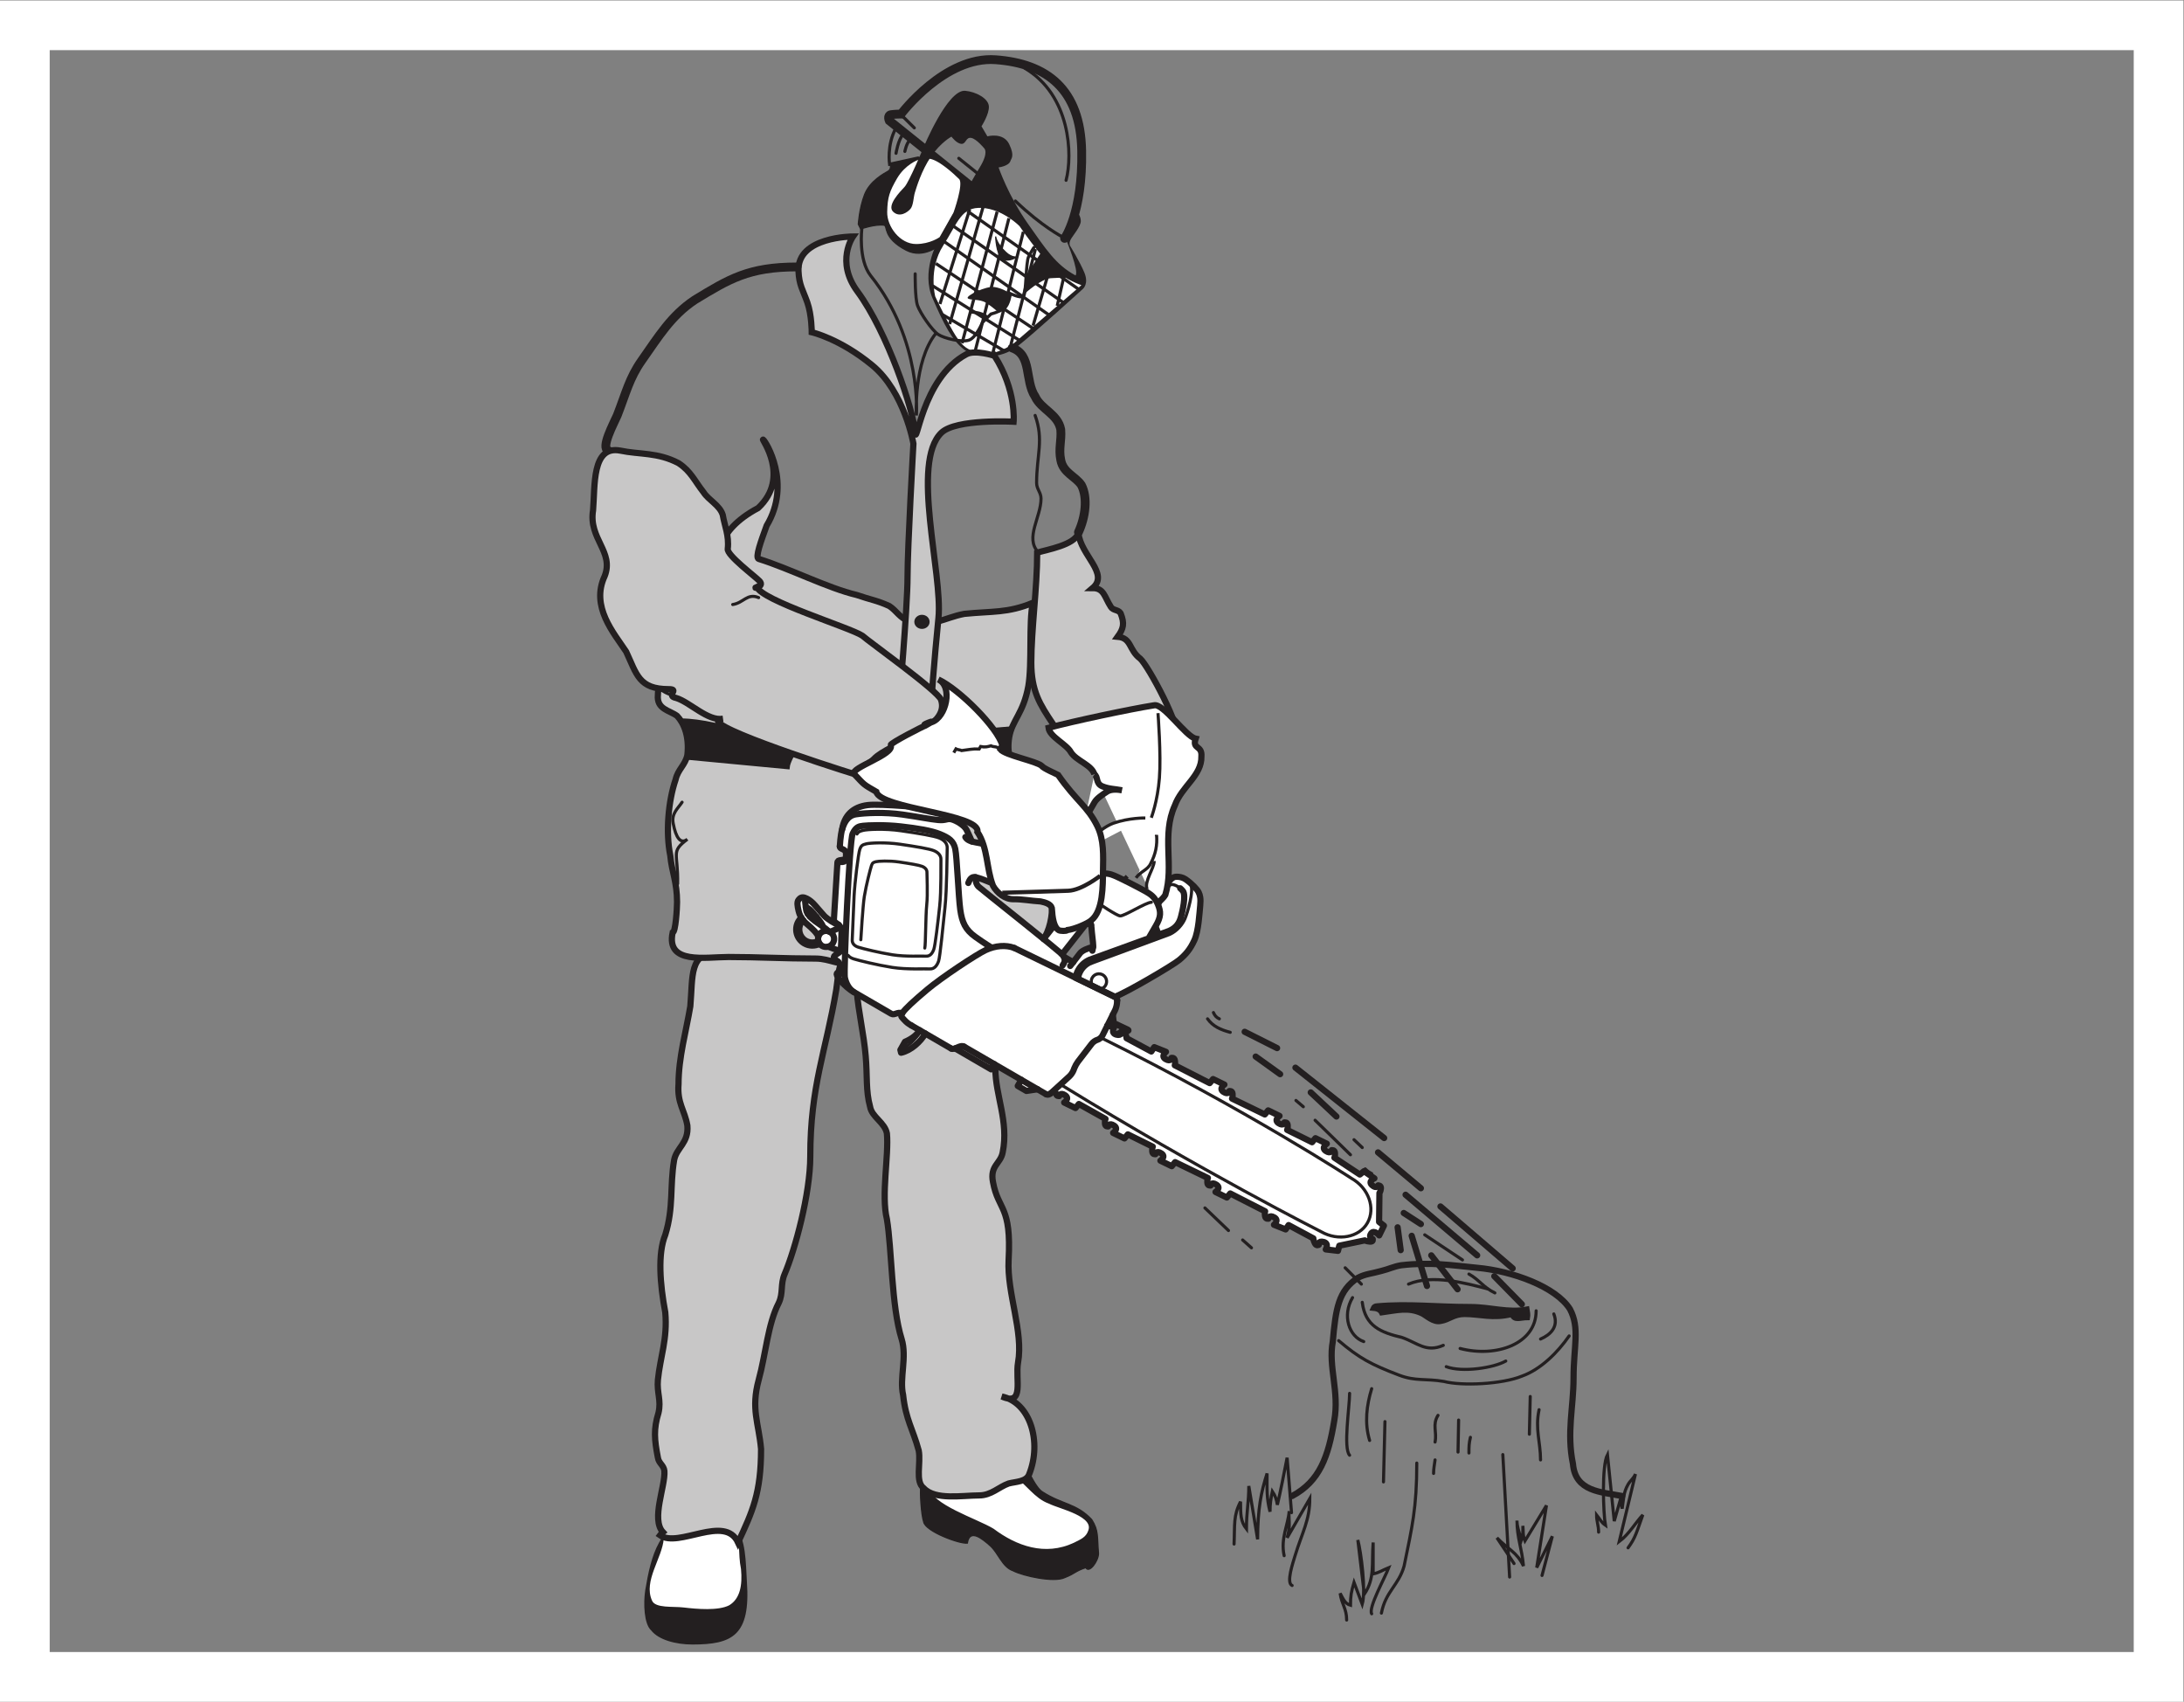 <?xml version="1.0" encoding="UTF-8" standalone="no"?>
<svg
   xmlns:dc="http://purl.org/dc/elements/1.1/"
   xmlns:cc="http://creativecommons.org/ns#"
   xmlns:rdf="http://www.w3.org/1999/02/22-rdf-syntax-ns#"
   xmlns:svg="http://www.w3.org/2000/svg"
   xmlns="http://www.w3.org/2000/svg"
   viewBox="0 0 234.333 182.56"
   height="182.56"
   width="234.333"
   xml:space="preserve"
   id="svg2"
   version="1.1"><rect x="0" y="0" width="234.333" height="182.56" fill="#808080" stroke="none"/><defs
     id="defs6" /><g
     transform="matrix(1.333,0,0,-1.333,0,182.56)"
     id="g10"><g
       transform="scale(0.1)"
       id="g12"><path
         id="path14"
         style="fill:#231f20;fill-opacity:1;fill-rule:nonzero;stroke:none"
         d="m 557.32,46.02 c -13.519,0 -27.285,3.789 -33.218,11.371 -5.688,5.051 -6.399,21.48 -4.747,32.34 4.747,28.308 11.391,54.321 39.856,57.359 14.949,1.5 22.297,2.519 32.504,-6.32 8.777,-9.348 8.535,-28.809 9.48,-44.231 C 604.281,53.109 589.34,46.02 557.32,46.02" /><path
         id="path16"
         style="fill:#ffffff;fill-opacity:1;fill-rule:nonzero;stroke:none"
         d="m 534.309,131.422 c -1.188,-15.922 -16.606,-34.113 -9.496,-50.024 2.613,-6.328 16.843,-4.547 25.386,-5.559 10.68,-1.281 27.992,-2.781 36.77,1.77 8.777,5.301 10.668,16.16 9.48,29.063 -2.836,14.379 0.485,21.207 -5.922,31.058 -5.699,7.329 -12.816,3.301 -21.828,3.79 -16.125,0 -24.898,-2.532 -34.39,-10.098" /><path
         id="path18"
         style="fill:#231f20;fill-opacity:1;fill-rule:nonzero;stroke:none"
         d="m 824.898,190.039 c 4.266,-6.328 9.008,-18.437 14.704,-21.48 15.418,-9.86 26.8,-8.84 39.136,-21.981 5.7,-9.098 4.274,-13.398 5.461,-27.277 0,-6.082 -7.594,-16.442 -10.207,-11.391 -9.015,-3.019 -8.058,-4.531 -17.078,-8.078 -8.539,-4.043 -33.203,1.258 -41.508,5.559 -8.785,3.031 -11.859,14.398 -18.496,20.218 -5.469,4.801 -16.375,14.411 -18.277,2.02 -6.399,-0.75 -33.442,9.34 -35.11,16.922 -2.132,6.07 -3.078,25.269 -2.367,27.789 2.61,11.629 21.348,11.629 31.555,13.898 16.598,4.051 38.894,12.641 54.559,0.762 l -2.372,3.039" /><path
         id="path20"
         style="fill:none;stroke:#231f20;stroke-width:0.955;stroke-linecap:butt;stroke-linejoin:miter;stroke-miterlimit:3.864;stroke-dasharray:none;stroke-opacity:1"
         d="m 824.898,190.039 c 4.266,-6.328 9.008,-18.437 14.704,-21.48 15.418,-9.86 26.8,-8.84 39.136,-21.981 5.7,-9.098 4.274,-13.398 5.461,-27.277 0,-6.082 -7.594,-16.442 -10.207,-11.391 -9.015,-3.019 -8.058,-4.531 -17.078,-8.078 -8.539,-4.043 -33.203,1.258 -41.508,5.559 -8.785,3.031 -11.859,14.398 -18.496,20.218 -5.469,4.801 -16.375,14.411 -18.277,2.02 -6.399,-0.75 -33.442,9.34 -35.11,16.922 -2.132,6.07 -3.078,25.269 -2.367,27.789 2.61,11.629 21.348,11.629 31.555,13.898 16.598,4.051 38.894,12.641 54.559,0.762 z" /><path
         id="path22"
         style="fill:#ffffff;fill-opacity:1;fill-rule:nonzero;stroke:none"
         d="m 745.898,171.859 c 3.09,-14.918 39.622,-26.05 52.903,-34.129 18.5,-13.878 42.222,-22.73 66.418,-11.359 5.457,2.77 10.203,4.551 12.336,10.598 5.457,13.902 -24.2,19.722 -32.496,24.011 -11.391,4.04 -17.789,15.411 -26.813,20.961 -13.043,6.84 -30.121,-5.8 -36.762,-8.82 -6.875,-3.039 -32.496,7.57 -35.586,-1.262" /><path
         id="path24"
         style="fill:none;stroke:#231f20;stroke-width:3.503;stroke-linecap:round;stroke-linejoin:miter;stroke-miterlimit:3.864;stroke-dasharray:none;stroke-opacity:1"
         d="m 745.898,171.859 c 3.09,-14.918 39.622,-26.05 52.903,-34.129 18.5,-13.878 42.222,-22.73 66.418,-11.359 5.457,2.77 10.203,4.551 12.336,10.598 5.457,13.902 -24.2,19.722 -32.496,24.011 -11.391,4.04 -17.789,15.411 -26.813,20.961 -13.043,6.84 -30.121,-5.8 -36.762,-8.82 -6.875,-3.039 -32.496,7.57 -35.586,-1.262 z" /><path
         id="path26"
         style="fill:#c8c7c7;fill-opacity:1;fill-rule:nonzero;stroke:none"
         d="m 578.191,603.145 c -23.722,0 -20.398,-19.204 -22.539,-43.465 -3.316,-19.957 -9.492,-41.172 -9.492,-62.657 -1.183,-15.414 4.988,-20.968 7.121,-33.355 1.188,-14.145 -8.769,-17.691 -10.668,-27.777 -3.558,-20.977 -0.246,-37.922 -7.121,-60.149 -6.168,-15.164 -4.269,-39.672 0,-62.402 1.903,-21.469 -4.031,-35.629 -5.929,-54.32 -0.95,-10.61 2.843,-16.418 0.472,-26.532 -4.035,-13.136 -3.32,-21.488 -0.472,-36.129 0.71,-4.55 4.746,-6.07 5.218,-10.621 0.946,-12.129 -10.91,-38.898 -1.187,-49.269 -0.949,-0.75 -1.66,-1.508 -2.371,-2.508 14.937,-10.629 52.183,17.168 62.855,-5.832 11.629,25.012 18.512,39.66 18.512,75.301 -1.902,20.961 -8.309,32.09 -1.902,55.59 5.691,20.71 7.359,44.968 16.128,61.902 3.797,8.078 1.188,14.898 4.747,23.25 8.3,19.437 20.64,64.414 20.64,94.734 0,56.602 12.57,84.395 20.879,133.922 1.422,8.844 2.363,33.852 13.516,26.02 8.058,-5.551 2.132,-16.172 3.086,-27.289 1.183,-15.664 5.687,-34.618 7.109,-51.793 1.426,-15.922 0,-28.047 3.559,-40.934 1.425,-8.332 11.859,-12.641 13.531,-21.473 1.648,-17.687 -4.746,-49.781 0,-68.98 4.023,-24.258 3.558,-70 11.855,-96.508 4.512,-14.66 -1.898,-31.601 1.188,-44.992 2.137,-19.969 7.832,-27.289 12.57,-44.719 1.895,-10.351 -3.086,-25.012 4.027,-30.301 9.258,-9.879 31.086,-5.828 44.602,-5.828 9.727,0 15.895,6.828 23.727,9.598 5.687,1.519 14.464,1.262 16.605,7.59 10.195,25.761 0.945,57.601 -22.066,62.41 18.507,-8.098 10.675,13.891 13.043,27.281 4.511,25.012 -9.012,55.828 -7.582,82.629 2.371,44.207 -8.305,39.41 -12.571,62.652 -2.617,13.391 6.153,14.653 7.824,24 4.985,24.766 -5.933,45.731 -5.933,67.461 -1.66,23.243 8.547,38.157 9.965,58.879 0,11.617 2.843,28.301 -2.844,35.871 -6.648,8.852 -37.957,-0.254 -49.348,0.766 -26.09,0 -41.75,3.277 -71.164,1.258 -15.179,-2.278 -24.429,-8.086 -41.508,-6.313 -7.597,0 -12.812,3.785 -19.457,5.055 -16.836,1.512 -30.832,-2.023 -48.625,-2.023" /><path
         id="path28"
         style="fill:none;stroke:#231f20;stroke-width:5;stroke-linecap:round;stroke-linejoin:miter;stroke-miterlimit:3.864;stroke-dasharray:none;stroke-opacity:1"
         d="m 578.191,603.145 c -23.722,0 -20.398,-19.204 -22.539,-43.465 -3.316,-19.957 -9.492,-41.172 -9.492,-62.657 -1.183,-15.414 4.988,-20.968 7.121,-33.355 1.188,-14.145 -8.769,-17.691 -10.668,-27.777 -3.558,-20.977 -0.246,-37.922 -7.121,-60.149 -6.168,-15.164 -4.269,-39.672 0,-62.402 1.903,-21.469 -4.031,-35.629 -5.929,-54.32 -0.95,-10.61 2.843,-16.418 0.472,-26.532 -4.035,-13.136 -3.32,-21.488 -0.472,-36.129 0.71,-4.55 4.746,-6.07 5.218,-10.621 0.946,-12.129 -10.91,-38.898 -1.187,-49.269 -0.949,-0.75 -1.66,-1.508 -2.371,-2.508 14.937,-10.629 52.183,17.168 62.855,-5.832 11.629,25.012 18.512,39.66 18.512,75.301 -1.902,20.961 -8.309,32.09 -1.902,55.59 5.691,20.71 7.359,44.968 16.128,61.902 3.797,8.078 1.188,14.898 4.747,23.25 8.3,19.437 20.64,64.414 20.64,94.734 0,56.602 12.57,84.395 20.879,133.922 1.422,8.844 2.363,33.852 13.516,26.02 8.058,-5.551 2.132,-16.172 3.086,-27.289 1.183,-15.664 5.687,-34.618 7.109,-51.793 1.426,-15.922 0,-28.047 3.559,-40.934 1.425,-8.332 11.859,-12.641 13.531,-21.473 1.648,-17.687 -4.746,-49.781 0,-68.98 4.023,-24.258 3.558,-70 11.855,-96.508 4.512,-14.66 -1.898,-31.601 1.188,-44.992 2.137,-19.969 7.832,-27.289 12.57,-44.719 1.895,-10.351 -3.086,-25.012 4.027,-30.301 9.258,-9.879 31.086,-5.828 44.602,-5.828 9.727,0 15.895,6.828 23.727,9.598 5.687,1.519 14.464,1.262 16.605,7.59 10.195,25.761 0.945,57.601 -22.066,62.41 18.507,-8.098 10.675,13.891 13.043,27.281 4.511,25.012 -9.012,55.828 -7.582,82.629 2.371,44.207 -8.305,39.41 -12.571,62.652 -2.617,13.391 6.153,14.653 7.824,24 4.985,24.766 -5.933,45.731 -5.933,67.461 -1.66,23.243 8.547,38.157 9.965,58.879 0,11.617 2.843,28.301 -2.844,35.871 -6.648,8.852 -37.957,-0.254 -49.348,0.766 -26.09,0 -41.75,3.277 -71.164,1.258 -15.179,-2.278 -24.429,-8.086 -41.508,-6.313 -7.597,0 -12.812,3.785 -19.457,5.055 -16.836,1.512 -30.832,-2.023 -48.625,-2.023 z" /><path
         id="path30"
         style="fill:#231f20;fill-opacity:1;fill-rule:nonzero;stroke:none"
         d="m 783.379,1218.38 -32.738,26.53 -34.157,-7.33 c 0,0 1.422,-4.04 -1.656,-5.81 -3.086,-1.77 -14.711,-7.83 -18.984,-18.95 -4.262,-11.12 -4.977,-23.75 -4.977,-23.75 l 1.903,-3.79 c 0,0 11.859,4.04 18.738,3.04 3.32,-0.51 -1.426,-10.11 18.019,-20.22 14.239,-7.33 27.758,4.8 27.758,4.8 l 26.094,45.48" /><path
         id="path32"
         style="fill:none;stroke:#231f20;stroke-width:0.955;stroke-linecap:round;stroke-linejoin:miter;stroke-miterlimit:3.864;stroke-dasharray:none;stroke-opacity:1"
         d="m 783.379,1218.38 -32.738,26.53 -34.157,-7.33 c 0,0 1.422,-4.04 -1.656,-5.81 -3.086,-1.77 -14.711,-7.83 -18.984,-18.95 -4.262,-11.12 -4.977,-23.75 -4.977,-23.75 l 1.903,-3.79 c 0,0 11.859,4.04 18.738,3.04 3.32,-0.51 -1.426,-10.11 18.019,-20.22 14.239,-7.33 27.758,4.8 27.758,4.8 z" /><path
         id="path34"
         style="fill:none;stroke:#231f20;stroke-width:7.087;stroke-linecap:round;stroke-linejoin:miter;stroke-miterlimit:3.864;stroke-dasharray:none;stroke-opacity:1"
         d="m 780.297,1220.65 -64.527,51.8 c 0,0 -1.887,4.3 1.425,4.8 3.325,0.51 8.071,0.51 8.071,0.51 0,0 35.105,46.74 76.144,43.7 41.035,-3.02 68.313,-23.49 69.266,-73.27 0.957,-49.77 -13.762,-70.49 -13.762,-70.49" /><path
         id="path36"
         style="fill:none;stroke:#231f20;stroke-width:2.5;stroke-linecap:round;stroke-linejoin:miter;stroke-miterlimit:3.864;stroke-dasharray:none;stroke-opacity:1"
         d="m 858.102,1224.44 c 5.457,20.47 3.558,68.47 -33.204,90.2" /><path
         id="path38"
         style="fill:#ffffff;fill-opacity:1;fill-rule:nonzero;stroke:none"
         d="m 739.02,1240.86 c 0,0 -10.196,-3.52 -16.832,-14.65 -6.172,-10.61 -7.84,-15.41 -8.071,-27.28 -0.234,-11.88 10.434,-25.78 23.242,-25.78 11.391,0 18.981,5.56 18.981,5.56 l 11.148,19.71 c 0,0 8.309,23.24 4.508,27.03 -3.805,3.79 -17.558,16.68 -25.144,16.43 l -7.832,-1.02" /><path
         id="path40"
         style="fill:#231f20;fill-opacity:1;fill-rule:nonzero;stroke:none"
         d="m 858.34,1176.19 c 0,0 10.433,-25.02 7.359,-28.3 -15.902,8.59 -23.726,20.97 -38.195,41.43 -15.899,22.49 -23.719,45.48 -23.719,45.48 0,0 8.067,1.01 9.492,5.06 0.461,2.02 3.789,3.79 -0.957,13.64 -4.742,9.86 -17.554,6.32 -17.554,6.32 l -4.743,8.08 c 0,0 6.403,9.86 5.93,16.17 -0.473,6.32 -10.433,11.63 -18.973,12.39 -14.238,1.51 -33.687,-45.74 -33.687,-45.74 0,0 -11.621,-27.79 -15.184,-31.58 -3.558,-3.79 -14.464,-14.91 -9.254,-19.96 5.223,-5.06 11.629,-0.51 14,2.27 2.372,2.78 2.372,9.35 3.555,13.14 1.188,3.79 5.223,17.68 13.043,29.06 7.832,11.37 16.371,15.92 16.371,15.92 0,0 4.352,-5.88 8.301,-5.82 3.504,0.06 3.32,5.56 7.598,4.8 4.269,-0.75 10.441,-8.34 10.441,-8.34 0,0 4.024,-3.03 -3.559,-15.41 -7.597,-12.37 -34.406,-60.89 -34.406,-60.89 0,0 -12.808,-23.25 -3.558,-44.47 9.254,-21.22 15.664,-33.85 25.621,-41.44 9.968,-7.57 29.418,-7.57 42.703,2.78 13.285,10.36 52.668,46.24 52.668,46.24 0,0 4.972,4.05 1.183,13.14 -3.796,9.1 -11.628,21.73 -11.628,21.73 0,0 -0.95,2.02 0.71,5.05 1.661,3.04 8.063,10.36 8.063,14.66 0,4.29 -3.074,7.58 -3.074,7.58 l -8.547,-22.99" /><path
         id="path42"
         style="fill:#ffffff;fill-opacity:1;fill-rule:nonzero;stroke:none"
         d="m 790.492,1202.21 c 16.852,-1.01 30.129,-14.65 30.129,-14.65 0,0 15.899,-23.5 28.711,-35.38 8.301,-7.83 21.113,-12.13 21.113,-12.13 l -55.519,-47.75 c 0,0 -15.645,-10.11 -26.321,-7.07 -9.734,2.77 -13.292,4.8 -19.226,13.9 -5.926,9.09 -16.598,31.83 -16.598,31.83 0,0 -5.703,21.98 6.403,40.93 12.093,18.95 14.468,31.33 31.308,30.32" /><path
         id="path44"
         style="fill:none;stroke:#231f20;stroke-width:2.5;stroke-linecap:round;stroke-linejoin:miter;stroke-miterlimit:3.864;stroke-dasharray:none;stroke-opacity:1"
         d="m 771.754,1242.13 15.426,-12.38" /><path
         id="path46"
         style="fill:none;stroke:#231f20;stroke-width:2.5;stroke-linecap:round;stroke-linejoin:miter;stroke-miterlimit:3.864;stroke-dasharray:none;stroke-opacity:1"
         d="m 725.738,1276.75 10.203,-10.11" /><path
         id="path48"
         style="fill:none;stroke:#231f20;stroke-width:2.5;stroke-linecap:round;stroke-linejoin:miter;stroke-miterlimit:3.864;stroke-dasharray:none;stroke-opacity:1"
         d="m 855.02,1178.96 c 0,0 -16.368,8.34 -37.719,28.81" /><path
         id="path50"
         style="fill:none;stroke:#231f20;stroke-width:2.5;stroke-linecap:round;stroke-linejoin:miter;stroke-miterlimit:3.864;stroke-dasharray:none;stroke-opacity:1"
         d="m 739.02,1242.38 -23.004,-5.04 c 0,0 -2.371,15.65 5.214,29.3" /><path
         id="path52"
         style="fill:none;stroke:#231f20;stroke-width:2.5;stroke-linecap:round;stroke-linejoin:miter;stroke-miterlimit:3.864;stroke-dasharray:none;stroke-opacity:1"
         d="m 721.23,1246.17 c 0,0 1.661,10.62 5.458,14.91" /><path
         id="path54"
         style="fill:none;stroke:#231f20;stroke-width:2.5;stroke-linecap:round;stroke-linejoin:miter;stroke-miterlimit:3.864;stroke-dasharray:none;stroke-opacity:1"
         d="m 728.34,1247.69 c 0,0 1.187,6.06 3.558,8.59" /><path
         id="path56"
         style="fill:none;stroke:#231f20;stroke-width:2.5;stroke-linecap:round;stroke-linejoin:miter;stroke-miterlimit:3.864;stroke-dasharray:none;stroke-opacity:1"
         d="m 736.645,1149.15 c 0,0 -0.235,-19.46 1.902,-25.52 2.137,-6.06 11.629,-19.96 16.609,-23.24 4.977,-3.29 19.207,-6.57 24.903,-4.55 5.695,2.02 10.679,14.15 10.679,14.15 l 6.875,6.82 c 0,0 6.879,1.77 10.68,4.55 3.797,2.78 4.984,11.87 4.984,11.87 0,0 8.063,-3.79 10.434,-2.27 2.375,1.52 1.894,27.54 4.269,32.09 2.368,4.55 4.27,7.33 4.27,7.33" /><path
         id="path58"
         style="fill:#231f20;fill-opacity:1;fill-rule:nonzero;stroke:none"
         d="m 838.414,1166.08 -12.098,-18.44 -1.898,-14.16 c 0,0 13.047,12.13 21.352,12.64 7.585,0.5 11.863,0.5 11.863,0.5 l -19.219,19.46" /><path
         id="path60"
         style="fill:none;stroke:#231f20;stroke-width:0.955;stroke-linecap:butt;stroke-linejoin:miter;stroke-miterlimit:3.864;stroke-dasharray:none;stroke-opacity:1"
         d="m 838.414,1166.08 -12.098,-18.44 -1.898,-14.16 c 0,0 13.047,12.13 21.352,12.64 7.585,0.5 11.863,0.5 11.863,0.5 z" /><path
         id="path62"
         style="fill:none;stroke:#231f20;stroke-width:2.5;stroke-linecap:round;stroke-linejoin:miter;stroke-miterlimit:3.864;stroke-dasharray:none;stroke-opacity:1"
         d="m 782.434,1118.32 c 8.304,-0.25 12.101,-4.04 12.101,-4.04" /><path
         id="path64"
         style="fill:#231f20;fill-opacity:1;fill-rule:nonzero;stroke:none"
         d="m 801.41,1179.22 c 0,0 0.477,-14.15 5.211,-17.69 4.746,-3.54 11.863,1.26 11.863,1.26 0,0 -4.019,-1 -9.007,3.8 -7.59,7.07 -8.067,12.63 -8.067,12.63" /><path
         id="path66"
         style="fill:none;stroke:#231f20;stroke-width:0.955;stroke-linecap:butt;stroke-linejoin:miter;stroke-miterlimit:3.864;stroke-dasharray:none;stroke-opacity:1"
         d="m 801.41,1179.22 c 0,0 0.477,-14.15 5.211,-17.69 4.746,-3.54 11.863,1.26 11.863,1.26 0,0 -4.019,-1 -9.007,3.8 -7.59,7.07 -8.067,12.63 -8.067,12.63 z" /><path
         id="path68"
         style="fill:none;stroke:#231f20;stroke-width:2.5;stroke-linecap:butt;stroke-linejoin:miter;stroke-miterlimit:3.864;stroke-dasharray:none;stroke-opacity:1"
         d="m 756.57,1124.89 23.965,76.06" /><path
         id="path70"
         style="fill:none;stroke:#231f20;stroke-width:2.5;stroke-linecap:butt;stroke-linejoin:miter;stroke-miterlimit:3.864;stroke-dasharray:none;stroke-opacity:1"
         d="m 764.402,1108.73 26.809,93.98" /><path
         id="path72"
         style="fill:none;stroke:#231f20;stroke-width:2.5;stroke-linecap:butt;stroke-linejoin:miter;stroke-miterlimit:3.864;stroke-dasharray:none;stroke-opacity:1"
         d="M 802.598,1199.18 774.363,1093.32" /><path
         id="path74"
         style="fill:none;stroke:#231f20;stroke-width:2.5;stroke-linecap:butt;stroke-linejoin:miter;stroke-miterlimit:3.864;stroke-dasharray:none;stroke-opacity:1"
         d="M 812.09,1193.87 784.805,1086.49" /><path
         id="path76"
         style="fill:none;stroke:#231f20;stroke-width:2.5;stroke-linecap:butt;stroke-linejoin:miter;stroke-miterlimit:3.864;stroke-dasharray:none;stroke-opacity:1"
         d="m 823.711,1183.01 -24.43,-97.03" /><path
         id="path78"
         style="fill:none;stroke:#231f20;stroke-width:2.5;stroke-linecap:butt;stroke-linejoin:miter;stroke-miterlimit:3.864;stroke-dasharray:none;stroke-opacity:1"
         d="m 813.738,1092.3 19.692,76.81" /><path
         id="path80"
         style="fill:none;stroke:#231f20;stroke-width:2.5;stroke-linecap:butt;stroke-linejoin:miter;stroke-miterlimit:3.864;stroke-dasharray:none;stroke-opacity:1"
         d="m 831.531,1107.46 14,47.75" /><path
         id="path82"
         style="fill:none;stroke:#231f20;stroke-width:2.5;stroke-linecap:butt;stroke-linejoin:miter;stroke-miterlimit:3.864;stroke-dasharray:none;stroke-opacity:1"
         d="m 856.445,1147.38 -5.465,-24" /><path
         id="path84"
         style="fill:none;stroke:#231f20;stroke-width:2.5;stroke-linecap:butt;stroke-linejoin:miter;stroke-miterlimit:3.864;stroke-dasharray:none;stroke-opacity:1"
         d="m 753.254,1157.48 78.754,-52.55" /><path
         id="path86"
         style="fill:none;stroke:#231f20;stroke-width:2.5;stroke-linecap:butt;stroke-linejoin:miter;stroke-miterlimit:3.864;stroke-dasharray:none;stroke-opacity:1"
         d="m 844.348,1116.05 -84.453,59.13" /><path
         id="path88"
         style="fill:none;stroke:#231f20;stroke-width:2.5;stroke-linecap:butt;stroke-linejoin:miter;stroke-miterlimit:3.864;stroke-dasharray:none;stroke-opacity:1"
         d="m 855.727,1126.16 -88.715,61.65" /><path
         id="path90"
         style="fill:none;stroke:#231f20;stroke-width:2.5;stroke-linecap:butt;stroke-linejoin:miter;stroke-miterlimit:3.864;stroke-dasharray:none;stroke-opacity:1"
         d="m 778.633,1199.68 89.199,-62.66" /><path
         id="path92"
         style="fill:none;stroke:#231f20;stroke-width:2.5;stroke-linecap:butt;stroke-linejoin:miter;stroke-miterlimit:3.864;stroke-dasharray:none;stroke-opacity:1"
         d="m 750.641,1139.55 69.98,-43.96" /><path
         id="path94"
         style="fill:none;stroke:#231f20;stroke-width:2.5;stroke-linecap:butt;stroke-linejoin:miter;stroke-miterlimit:3.864;stroke-dasharray:none;stroke-opacity:1"
         d="M 758.707,1116.3 808.531,1087" /><path
         id="path96"
         style="fill:#231f20;fill-opacity:1;fill-rule:nonzero;stroke:none"
         d="m 803.785,1118.07 c 2.133,0.51 4.266,4.04 5.692,5.06 3.8,2.78 3.8,10.1 3.8,10.1 0,0 -5.933,4.3 -12.816,5.31 -6.883,1.01 -22.535,-6.82 -21.59,-8.85 0.949,-2.01 9.492,-0.5 14.707,-3.78 5.223,-3.29 10.207,-7.84 10.207,-7.84" /><path
         id="path98"
         style="fill:none;stroke:#231f20;stroke-width:2.5;stroke-linecap:round;stroke-linejoin:miter;stroke-miterlimit:3.864;stroke-dasharray:none;stroke-opacity:1"
         d="m 693.715,1185.53 c 0,0 -3.078,-25.01 7.113,-37.89 41.516,-51.8 36.77,-112.44 36.77,-112.44 0,0 -2.371,42.95 15.414,65.69" /><path
         id="path100"
         style="fill:#c8c7c7;fill-opacity:1;fill-rule:nonzero;stroke:none"
         d="m 831.293,884.359 c -20.391,-8.339 -32.254,-6.57 -55.031,-8.847 -16.367,-3.028 -26.324,-11.621 -44.59,-5.809 -7.356,2.274 -9.969,8.34 -15.902,12.129 -9.954,4.547 -15.18,5.055 -26.086,8.844 -23.489,5.558 -53.848,21.222 -78.996,29.054 -3.083,1.012 1.902,14.403 6.402,26.786 20.398,33.855 -0.711,67.964 -2.844,69.224 -1.891,1.27 22.539,-30.314 -4.031,-55.08 -35.582,-18.945 -30.836,-40.93 -35.582,-45.98 -9.965,-12.383 -13.051,-29.059 -20.164,-44.219 -7.121,-12.633 -9.957,-22.988 -15.414,-37.395 -3.086,-9.097 -9.492,-12.632 -9.492,-22.738 -1.188,-11.621 9.253,-12.383 15.414,-16.926 5.699,-6.062 9.968,-16.683 8.304,-31.586 -1.894,-8.339 -7.582,-11.375 -9.48,-19.707 -5.934,-17.437 -8.074,-42.457 -4.274,-61.148 1.188,-13.141 5.45,-21.219 5.45,-37.391 0,-5.054 -1.176,-24.507 -3.551,-24.507 -5.457,-26.024 26.328,-19.711 45.066,-19.711 23.957,0 44.363,-1.266 69.985,-1.266 11.859,0 19.211,-6.316 32.492,-3.785 9.011,0.758 13.996,6.312 22.062,8.332 29.172,8.344 60.492,0 91.801,0 9.02,0 19.453,-5.551 27.273,0.512 19.227,14.144 18.504,37.894 14.954,65.687 -1.426,6.828 -5.219,9.606 -6.645,16.422 -4.746,14.156 0.711,23 -4.035,38.664 -7.586,18.445 -26.328,26.277 -22.059,52.297 2.371,13.902 11.391,18.953 15.414,41.187 3.086,18.188 0.246,50.782 3.559,66.957" /><path
         id="path102"
         style="fill:none;stroke:#231f20;stroke-width:5;stroke-linecap:round;stroke-linejoin:miter;stroke-miterlimit:3.864;stroke-dasharray:none;stroke-opacity:1"
         d="m 831.293,884.359 c -20.391,-8.339 -32.254,-6.57 -55.031,-8.847 -16.367,-3.028 -26.324,-11.621 -44.59,-5.809 -7.356,2.274 -9.969,8.34 -15.902,12.129 -9.954,4.547 -15.18,5.055 -26.086,8.844 -23.489,5.558 -53.848,21.222 -78.996,29.054 -3.083,1.012 1.902,14.403 6.402,26.786 20.398,33.855 -0.711,67.964 -2.844,69.224 -1.891,1.27 22.539,-30.314 -4.031,-55.08 -35.582,-18.945 -30.836,-40.93 -35.582,-45.98 -9.965,-12.383 -13.051,-29.059 -20.164,-44.219 -7.121,-12.633 -9.957,-22.988 -15.414,-37.395 -3.086,-9.097 -9.492,-12.632 -9.492,-22.738 -1.188,-11.621 9.253,-12.383 15.414,-16.926 5.699,-6.062 9.968,-16.683 8.304,-31.586 -1.894,-8.339 -7.582,-11.375 -9.48,-19.707 -5.934,-17.437 -8.074,-42.457 -4.274,-61.148 1.188,-13.141 5.45,-21.219 5.45,-37.391 0,-5.054 -1.176,-24.507 -3.551,-24.507 -5.457,-26.024 26.328,-19.711 45.066,-19.711 23.957,0 44.363,-1.266 69.985,-1.266 11.859,0 19.211,-6.316 32.492,-3.785 9.011,0.758 13.996,6.312 22.062,8.332 29.172,8.344 60.492,0 91.801,0 9.02,0 19.453,-5.551 27.273,0.512 19.227,14.144 18.504,37.894 14.954,65.687 -1.426,6.828 -5.219,9.606 -6.645,16.422 -4.746,14.156 0.711,23 -4.035,38.664 -7.586,18.445 -26.328,26.277 -22.059,52.297 2.371,13.902 11.391,18.953 15.414,41.187 3.086,18.188 0.246,50.782 3.559,66.957 z" /><path
         id="path104"
         style="fill:#c8c7c7;fill-opacity:1;fill-rule:nonzero;stroke:none"
         d="m 800.461,1083.2 c 17.785,-27.79 15.418,-53.05 15.418,-53.05 0,0 -46.254,2.52 -58.121,-8.85 -24.903,-23.999 1.187,-113.698 -2.371,-149.07 -3.563,-35.375 -5.934,-69.488 -5.934,-69.488 l -26.09,-3.781 c 0,0 7.121,82.113 7.121,106.117 0,24.004 4.743,107.382 4.743,107.382 0,0 -7.118,41.69 -33.211,63.17 -26.098,21.47 -48.625,26.52 -48.625,26.52 0,0 0,13.9 -3.563,24.01 -3.555,10.11 -6.644,13.89 -7.109,25.27 -1.188,27.79 43.879,27.79 43.879,27.79 0,0 -14.239,-20.21 3.558,-44.22 24.43,-33.1 45.071,-96.01 46.254,-112.43 1.188,-16.43 4.981,42.45 41.516,61.9 7.117,3.79 22.535,-1.27 22.535,-1.27" /><path
         id="path106"
         style="fill:none;stroke:#231f20;stroke-width:5;stroke-linecap:round;stroke-linejoin:miter;stroke-miterlimit:3.864;stroke-dasharray:none;stroke-opacity:1"
         d="m 800.461,1083.2 c 17.785,-27.79 15.418,-53.05 15.418,-53.05 0,0 -46.254,2.52 -58.121,-8.85 -24.903,-23.999 1.187,-113.698 -2.371,-149.07 -3.563,-35.375 -5.934,-69.488 -5.934,-69.488 l -26.09,-3.781 c 0,0 7.121,82.113 7.121,106.117 0,24.004 4.743,107.382 4.743,107.382 0,0 -7.118,41.69 -33.211,63.17 -26.098,21.47 -48.625,26.52 -48.625,26.52 0,0 0,13.9 -3.563,24.01 -3.555,10.11 -6.644,13.89 -7.109,25.27 -1.188,27.79 43.879,27.79 43.879,27.79 0,0 -14.239,-20.21 3.558,-44.22 24.43,-33.1 45.071,-96.01 46.254,-112.43 1.188,-16.43 4.981,42.45 41.516,61.9 7.117,3.79 22.535,-1.27 22.535,-1.27 z" /><path
         id="path108"
         style="fill:#231f20;fill-opacity:1;fill-rule:nonzero;stroke:none"
         d="m 547.828,789.605 c 17.797,0 33.207,-5.812 48.621,-7.07 -9.515,1.543 1.774,-2.523 24.914,-2.523 7.117,-0.758 12.813,3.535 19.688,-0.516 6.644,-4.035 -6.403,-19.441 -7.113,-27.285 l -80.176,7.586 c 0,13.641 -0.715,20.215 -5.934,29.808" /><path
         id="path110"
         style="fill:none;stroke:#231f20;stroke-width:3.503;stroke-linecap:round;stroke-linejoin:miter;stroke-miterlimit:3.864;stroke-dasharray:none;stroke-opacity:1"
         d="m 547.828,789.605 c 17.797,0 33.207,-5.812 48.621,-7.07 -9.515,1.543 1.774,-2.523 24.914,-2.523 7.117,-0.758 12.813,3.535 19.688,-0.516 6.644,-4.035 -6.403,-19.441 -7.113,-27.285 l -80.176,7.586 c 0,13.641 -0.715,20.215 -5.934,29.808 z" /><path
         id="path112"
         style="fill:#c8c7c7;fill-opacity:1;fill-rule:nonzero;stroke:none"
         d="m 948.398,771.887 c -10.957,5.277 -27.48,30.086 -32.539,23.754 -8.554,-10.618 -38.781,2.304 -37.121,-15.629 0,-8.086 8.309,-13.141 5.461,-19.465 -3.801,-7.07 -15.426,2.285 -15.426,10.113 -10.195,1.266 -16.605,9.352 -21.339,16.422 -10.446,15.66 -17.329,26.277 -17.329,49.27 0,26.281 4.75,60.132 4.75,88.433 8.305,2.524 29.891,6.067 33.215,15.664 1.653,-17.683 25.133,-32.594 11.383,-44.215 9.246,0 9.492,-7.074 14.707,-15.16 1.895,-3.031 5.93,-2.019 7.832,-5.054 3.321,-8.34 2.363,-12.383 -2.375,-18.95 11.379,-1.011 8.774,-10.613 18.266,-17.683 6.172,-5.563 33.355,-55.117 30.515,-67.5" /><path
         id="path114"
         style="fill:none;stroke:#231f20;stroke-width:5;stroke-linecap:round;stroke-linejoin:miter;stroke-miterlimit:3.864;stroke-dasharray:none;stroke-opacity:1"
         d="m 948.398,771.887 c -10.957,5.277 -27.48,30.086 -32.539,23.754 -8.554,-10.618 -38.781,2.304 -37.121,-15.629 0,-8.086 8.309,-13.141 5.461,-19.465 -3.801,-7.07 -15.426,2.285 -15.426,10.113 -10.195,1.266 -16.605,9.352 -21.339,16.422 -10.446,15.66 -17.329,26.277 -17.329,49.27 0,26.281 4.75,60.132 4.75,88.433 8.305,2.524 29.891,6.067 33.215,15.664 1.653,-17.683 25.133,-32.594 11.383,-44.215 9.246,0 9.492,-7.074 14.707,-15.16 1.895,-3.031 5.93,-2.019 7.832,-5.054 3.321,-8.34 2.363,-12.383 -2.375,-18.95 11.379,-1.011 8.774,-10.613 18.266,-17.683 6.172,-5.563 33.355,-55.117 30.515,-67.5 z" /><path
         id="path116"
         style="fill:none;stroke:#231f20;stroke-width:7.087;stroke-linecap:round;stroke-linejoin:miter;stroke-miterlimit:3.864;stroke-dasharray:none;stroke-opacity:1"
         d="m 814.691,1089.52 c 16.129,-5.56 9.965,-26.27 18.5,-39.16 4.747,-10.36 18.27,-13.9 20.641,-26.53 0.711,-9.35 -1.898,-15.16 0,-24.51 1.895,-10.359 11.867,-13.136 16.613,-20.211 5.207,-10.109 3.317,-25.519 -2.375,-37.902" /><path
         id="path118"
         style="fill:none;stroke:#231f20;stroke-width:2.5;stroke-linecap:round;stroke-linejoin:miter;stroke-miterlimit:3.864;stroke-dasharray:none;stroke-opacity:1"
         d="m 833.191,1035.2 c 7.122,-19.71 1.188,-32.09 1.188,-54.321 0,-5.055 3.559,-7.582 3.559,-12.637 0,-14.906 -13.04,-31.582 -2.372,-42.953" /><path
         id="path120"
         style="fill:none;stroke:#231f20;stroke-width:7.087;stroke-linecap:round;stroke-linejoin:miter;stroke-miterlimit:3.864;stroke-dasharray:none;stroke-opacity:1"
         d="m 641.531,1154.71 c -39.148,0 -54.801,-9.85 -82.32,-26.53 -18.973,-12.63 -29.176,-29.56 -42.691,-48.77 -9.965,-14.14 -12.579,-26.02 -19.696,-44.21 -2.609,-6.06 -13.758,-26.53 -7.113,-28.3" /><path
         id="path122"
         style="fill:none;stroke:#231f20;stroke-width:2.5;stroke-linecap:round;stroke-linejoin:miter;stroke-miterlimit:3.864;stroke-dasharray:none;stroke-opacity:1"
         d="m 545.453,913.418 c 12.813,0 36.77,15.664 39.141,26.527" /><path
         id="path124"
         style="fill:none;stroke:#231f20;stroke-width:2.5;stroke-linecap:round;stroke-linejoin:miter;stroke-miterlimit:3.864;stroke-dasharray:none;stroke-opacity:1"
         d="m 524.102,824.223 c 5.695,-11.371 15.902,-15.668 29.179,-15.668" /><path
         id="path126"
         style="fill:none;stroke:#231f20;stroke-width:2.5;stroke-linecap:round;stroke-linejoin:miter;stroke-miterlimit:3.864;stroke-dasharray:none;stroke-opacity:1"
         d="m 574.633,817.402 c 1.66,-7.586 9.488,-7.586 16.605,-8.336" /><path
         id="path128"
         style="fill:none;stroke:#231f20;stroke-width:2.5;stroke-linecap:round;stroke-linejoin:miter;stroke-miterlimit:3.864;stroke-dasharray:none;stroke-opacity:1"
         d="m 549.016,723.918 c -3.317,-5.055 -8.778,-9.094 -7.118,-17.18 2.129,-11.379 5.93,-16.933 11.383,-12.636 -13.754,-10.356 -7.351,-10.61 -7.828,-35.875" /><path
         id="path130"
         style="fill:#231f20;fill-opacity:1;fill-rule:nonzero;stroke:none"
         d="m 814.691,783.297 c -19.453,-1.516 -31.546,-3.285 -53.375,-3.285 0.95,3.031 0,5.297 0,8.332 H 721 c -1.187,-8.078 -2.617,-10.86 -9.969,-10.86 3.317,-4.3 5.688,-7.078 7.114,-12.64 0.949,-4.297 -0.95,-14.145 2.375,-16.414 5.218,-5.563 32.261,-0.77 40.796,-1.774 0.243,3.035 0.243,2.524 0.715,5.555 l 51.004,5.812 c -2.133,7.329 -1.898,17.438 1.656,25.274" /><path
         id="path132"
         style="fill:none;stroke:#231f20;stroke-width:3.503;stroke-linecap:round;stroke-linejoin:miter;stroke-miterlimit:3.864;stroke-dasharray:none;stroke-opacity:1"
         d="m 814.691,783.297 c -19.453,-1.516 -31.546,-3.285 -53.375,-3.285 0.95,3.031 0,5.297 0,8.332 H 721 c -1.187,-8.078 -2.617,-10.86 -9.969,-10.86 3.317,-4.3 5.688,-7.078 7.114,-12.64 0.949,-4.297 -0.95,-14.145 2.375,-16.414 5.218,-5.563 32.261,-0.77 40.796,-1.774 0.243,3.035 0.243,2.524 0.715,5.555 l 51.004,5.812 c -2.133,7.329 -1.898,17.438 1.656,25.274 z" /><path
         id="path134"
         style="fill:#231f20;fill-opacity:1;fill-rule:nonzero;stroke:none"
         d="m 735.941,869.07 c 0,3.141 2.758,5.688 6.164,5.688 3.407,0 6.161,-2.547 6.161,-5.688 0,-3.136 -2.754,-5.679 -6.161,-5.679 -3.406,0 -6.164,2.543 -6.164,5.679" /><path
         id="path136"
         style="fill:none;stroke:#231f20;stroke-width:5;stroke-linecap:round;stroke-linejoin:miter;stroke-miterlimit:3.864;stroke-dasharray:none;stroke-opacity:1"
         d="m 1040.05,165.531 c 22.29,11.879 29.18,31.828 33.91,60.629 4.28,23.25 -4.97,43.469 -1.18,63.672 2.38,26.539 4.51,40.938 20.16,51.297 6.17,3.269 10.92,3.269 18.98,5.562 6.17,1.508 9.73,3.52 15.89,4.547 23.97,2.774 40.33,0 61.2,-2.027 28,-2.52 63.34,-15.152 74.73,-33.352 8.07,-15.41 2.84,-29.808 2.84,-55.078 0,-23.992 -5.69,-43.972 -0.47,-69.48 1.9,-22.242 22.53,-22.5 39.61,-25.77" /><path
         id="path138"
         style="fill:none;stroke:#231f20;stroke-width:2.5;stroke-linecap:round;stroke-linejoin:miter;stroke-miterlimit:3.864;stroke-dasharray:none;stroke-opacity:1"
         d="m 1096.5,321.422 c 2.38,-19.211 14.95,-24.25 32.04,-28.293 12.32,-4.297 19.44,-12.399 33.19,-6.32" /><path
         id="path140"
         style="fill:none;stroke:#231f20;stroke-width:2.5;stroke-linecap:round;stroke-linejoin:miter;stroke-miterlimit:3.864;stroke-dasharray:none;stroke-opacity:1"
         d="m 1175.26,284.281 c 28.94,-7.582 61.2,3.539 61.2,30.321" /><path
         id="path142"
         style="fill:none;stroke:#231f20;stroke-width:2.5;stroke-linecap:round;stroke-linejoin:miter;stroke-miterlimit:3.864;stroke-dasharray:none;stroke-opacity:1"
         d="m 1197.32,332.289 c -17.55,4.551 -44.6,11.883 -63.58,3.781" /><path
         id="path144"
         style="fill:#231f20;fill-opacity:1;fill-rule:nonzero;stroke:none"
         d="m 1108.37,318.898 c 25.61,2.274 47.43,-0.519 74.72,-0.519 17.31,0 30.6,-5.039 46.25,-2.008 0.47,-2.781 0.95,-4.812 0.47,-7.582 -6.39,0 -10.67,-2.777 -13.04,2.52 -14.7,-3.778 -26.1,0 -37.95,0 -8.55,0 -12.35,-4.547 -18.98,-5.559 -6.41,-1.512 -12.33,4.809 -15.89,6.332 -10.67,4.797 -18.98,2.27 -32.03,0.508 -1.42,3.019 -4.27,3.519 -7.12,3.781 0.72,1.77 1.91,2.527 3.57,2.527" /><path
         id="path146"
         style="fill:none;stroke:#231f20;stroke-width:3.503;stroke-linecap:round;stroke-linejoin:miter;stroke-miterlimit:3.864;stroke-dasharray:none;stroke-opacity:1"
         d="m 1108.37,318.898 c 25.61,2.274 47.43,-0.519 74.72,-0.519 17.31,0 30.6,-5.039 46.25,-2.008 0.47,-2.781 0.95,-4.812 0.47,-7.582 -6.39,0 -10.67,-2.777 -13.04,2.52 -14.7,-3.778 -26.1,0 -37.95,0 -8.55,0 -12.35,-4.547 -18.98,-5.559 -6.41,-1.512 -12.33,4.809 -15.89,6.332 -10.67,4.797 -18.98,2.27 -32.03,0.508 -1.42,3.019 -4.27,3.519 -7.12,3.781 0.72,1.77 1.91,2.527 3.57,2.527 z" /><path
         id="path148"
         style="fill:none;stroke:#231f20;stroke-width:2.5;stroke-linecap:round;stroke-linejoin:miter;stroke-miterlimit:3.864;stroke-dasharray:none;stroke-opacity:1"
         d="m 1077.52,290.59 c 16.61,-14.141 26.1,-19.192 48.64,-27.789 13.27,-5.063 21.35,-2.531 36.06,-5.063 14.46,-3.777 46.96,-2.258 62.85,4.301 14.94,5.313 28.71,18.961 37.96,32.34" /><path
         id="path150"
         style="fill:none;stroke:#231f20;stroke-width:2.5;stroke-linecap:round;stroke-linejoin:miter;stroke-miterlimit:3.864;stroke-dasharray:none;stroke-opacity:1"
         d="m 1086.31,248.148 c 0,-10.867 -5.23,-44.218 0,-49.777" /><path
         id="path152"
         style="fill:none;stroke:#231f20;stroke-width:2.5;stroke-linecap:round;stroke-linejoin:miter;stroke-miterlimit:3.864;stroke-dasharray:none;stroke-opacity:1"
         d="m 1104.09,251.93 c -4.03,-13.129 -5.93,-27.539 -1.66,-41.68" /><path
         id="path154"
         style="fill:none;stroke:#231f20;stroke-width:2.5;stroke-linecap:round;stroke-linejoin:miter;stroke-miterlimit:3.864;stroke-dasharray:none;stroke-opacity:1"
         d="m 1114.77,225.422 -1.19,-48.531" /><path
         id="path156"
         style="fill:none;stroke:#231f20;stroke-width:2.5;stroke-linecap:round;stroke-linejoin:miter;stroke-miterlimit:3.864;stroke-dasharray:none;stroke-opacity:1"
         d="m 1157.47,230.461 c -4.75,-7.582 -0.71,-13.141 -2.37,-21.481" /><path
         id="path158"
         style="fill:none;stroke:#231f20;stroke-width:2.5;stroke-linecap:round;stroke-linejoin:miter;stroke-miterlimit:3.864;stroke-dasharray:none;stroke-opacity:1"
         d="m 1155.1,194.59 c -0.48,-4.039 -1.19,-6.84 -1.19,-10.879" /><path
         id="path160"
         style="fill:none;stroke:#231f20;stroke-width:2.5;stroke-linecap:round;stroke-linejoin:miter;stroke-miterlimit:3.864;stroke-dasharray:none;stroke-opacity:1"
         d="m 1174.07,226.68 -0.48,-25.77" /><path
         id="path162"
         style="fill:none;stroke:#231f20;stroke-width:2.5;stroke-linecap:round;stroke-linejoin:miter;stroke-miterlimit:3.864;stroke-dasharray:none;stroke-opacity:1"
         d="m 1183.56,212.77 c -1.19,-4.801 -1.19,-7.821 -1.19,-12.622" /><path
         id="path164"
         style="fill:none;stroke:#231f20;stroke-width:2.5;stroke-linecap:round;stroke-linejoin:miter;stroke-miterlimit:3.864;stroke-dasharray:none;stroke-opacity:1"
         d="m 1231.71,245.629 -0.7,-30.34" /><path
         id="path166"
         style="fill:none;stroke:#231f20;stroke-width:2.5;stroke-linecap:round;stroke-linejoin:miter;stroke-miterlimit:3.864;stroke-dasharray:none;stroke-opacity:1"
         d="m 1238.83,235.012 c -3.32,-15.66 1.18,-26.282 1.18,-40.422" /><path
         id="path168"
         style="fill:none;stroke:#231f20;stroke-width:2.5;stroke-linecap:round;stroke-linejoin:miter;stroke-miterlimit:3.864;stroke-dasharray:none;stroke-opacity:1"
         d="m 1209.65,198.879 5.46,-98.539" /><path
         id="path170"
         style="fill:none;stroke:#231f20;stroke-width:2.5;stroke-linecap:round;stroke-linejoin:miter;stroke-miterlimit:3.864;stroke-dasharray:none;stroke-opacity:1"
         d="m 1140.39,192.051 c 0,-36.371 -3.8,-51.539 -10.2,-82.86 -4.27,-15.421 -14.95,-20.472 -18.27,-37.902" /><path
         id="path172"
         style="fill:none;stroke:#231f20;stroke-width:2.5;stroke-linecap:round;stroke-linejoin:miter;stroke-miterlimit:3.864;stroke-dasharray:none;stroke-opacity:1"
         d="m 1164.1,269.629 c 12.81,-4.82 38.2,-1.008 47.92,4.543" /><path
         id="path174"
         style="fill:none;stroke:#231f20;stroke-width:2.5;stroke-linecap:round;stroke-linejoin:miter;stroke-miterlimit:3.864;stroke-dasharray:none;stroke-opacity:1"
         d="m 1240.01,291.871 c 8.07,3.52 14.72,9.848 10.68,20.211" /><path
         id="path176"
         style="fill:none;stroke:#231f20;stroke-width:2.5;stroke-linecap:round;stroke-linejoin:miter;stroke-miterlimit:3.864;stroke-dasharray:none;stroke-opacity:1"
         d="m 1088.68,325.211 c -8.54,-14.402 -2.86,-31.332 9.01,-35.379" /><path
         id="path178"
         style="fill:none;stroke:#231f20;stroke-width:2.5;stroke-linecap:round;stroke-linejoin:miter;stroke-miterlimit:3.864;stroke-dasharray:none;stroke-opacity:1"
         d="m 993.32,126.879 c 0.703,15.66 -0.722,22.73 5.215,34.101 0,-10.109 0,-15.921 4.745,-21.992 0,14.153 1.9,21.231 1.9,34.621 l 7.11,-42.949 c 0,24.512 2.86,38.399 7.59,53.051 0,-13.391 -0.48,-19.441 2.38,-30.82 0,6.32 0.71,10.621 1.89,16.429 2.37,-3.539 3.32,-6.57 4.03,-10.859 2.61,11.109 5.22,24.508 7.84,37.898 l 3.55,-44.218" /><path
         id="path180"
         style="fill:none;stroke:#231f20;stroke-width:2.5;stroke-linecap:round;stroke-linejoin:miter;stroke-miterlimit:3.864;stroke-dasharray:none;stroke-opacity:1"
         d="m 1033.64,117.52 c -3.08,13.902 3.32,25.019 4.04,35.878 -0.72,-6.82 1.41,-11.617 -1.66,-21.476 l 18.26,31.59 c 0,-17.453 -6.16,-27.293 -11.86,-45.992 -1.66,-5.559 -7.35,-21.981 -2.37,-23.989" /><path
         id="path182"
         style="fill:none;stroke:#231f20;stroke-width:2.5;stroke-linecap:round;stroke-linejoin:miter;stroke-miterlimit:3.864;stroke-dasharray:none;stroke-opacity:1"
         d="m 1083.94,65.731 c 0,9.34 -4.05,12.629 -5.23,21.48 2.37,-4.301 3.8,-8.34 8.3,-9.601 0,7.57 0.71,11.109 2.85,18.43 l 6.64,-17.68 c 3.09,11.109 -0.94,41.942 -3.56,51.789 l 5.22,-43.687 c 8.77,13.371 5.7,24.238 7.12,41.668 v -25.27 c 4.97,1.02 7.59,3.039 12.57,5.051 -3.08,-8.078 -16.6,-32.32 -13.76,-37.141" /><path
         id="path184"
         style="fill:none;stroke:#231f20;stroke-width:2.5;stroke-linecap:round;stroke-linejoin:miter;stroke-miterlimit:3.864;stroke-dasharray:none;stroke-opacity:1"
         d="m 1218.67,111.199 -13.77,20.723 c 8.55,-9.102 16.14,-11.363 21.36,-22.731 -1.19,14.141 -5.22,22.481 -5.22,36.618 0,-4.778 1.42,-8.329 3.56,-15.661 1.42,4.293 1.18,7.082 1.18,11.372 0.48,-4.04 -0.23,-7.559 1.66,-12.122 l 17.32,28.551 -7.83,-50.039 12.57,25.27 -8.3,-31.578" /><path
         id="path186"
         style="fill:none;stroke:#231f20;stroke-width:2.5;stroke-linecap:round;stroke-linejoin:miter;stroke-miterlimit:3.864;stroke-dasharray:none;stroke-opacity:1"
         d="m 1286.75,136.469 c 0,5.312 -1.65,8.59 -1.65,13.89 2.6,-3.269 3.79,-6.058 7.11,-8.328 -1.66,9.36 -3.09,47.758 1.66,56.848 l 5.46,-53.559 5.92,20.711 c 0,-3.531 -0.47,-6.82 0.47,-10.609 1.19,7.59 0.95,12.887 4.75,19.449 1.9,3.277 4.27,4.551 5.94,8.348 l -13.06,-54.328 c 8.07,6.07 13.06,15.16 18.98,21.468 -4.98,-13.89 -5.92,-18.437 -11.86,-26.507" /><path
         id="path188"
         style="fill:none;stroke:#231f20;stroke-width:2.5;stroke-linecap:round;stroke-linejoin:miter;stroke-miterlimit:3.864;stroke-dasharray:none;stroke-opacity:1"
         d="m 971.973,549.582 c 4.257,-6.066 10.664,-8.844 18.261,-10.867" /><path
         id="path190"
         style="fill:none;stroke:#231f20;stroke-width:2.5;stroke-linecap:round;stroke-linejoin:miter;stroke-miterlimit:3.864;stroke-dasharray:none;stroke-opacity:1"
         d="m 976.719,554.625 c 0.937,-2.266 2.363,-4.039 4.746,-5.043" /><path
         id="path192"
         style="fill:none;stroke:#231f20;stroke-width:2.5;stroke-linecap:round;stroke-linejoin:miter;stroke-miterlimit:3.864;stroke-dasharray:none;stroke-opacity:1"
         d="m 1043.13,483.883 5.93,-5.051" /><path
         id="path194"
         style="fill:none;stroke:#231f20;stroke-width:2.5;stroke-linecap:round;stroke-linejoin:miter;stroke-miterlimit:3.864;stroke-dasharray:none;stroke-opacity:1"
         d="m 1058.54,467.965 28.47,-27.785" /><path
         id="path196"
         style="fill:none;stroke:#231f20;stroke-width:2.5;stroke-linecap:round;stroke-linejoin:miter;stroke-miterlimit:3.864;stroke-dasharray:none;stroke-opacity:1"
         d="m 1089.86,452.301 6.64,-6.324" /><path
         id="path198"
         style="fill:none;stroke:#231f20;stroke-width:2.5;stroke-linecap:round;stroke-linejoin:miter;stroke-miterlimit:3.864;stroke-dasharray:none;stroke-opacity:1"
         d="m 1098.88,428.801 c 1.66,-1.77 3.32,-2.778 5.21,-3.781" /><path
         id="path200"
         style="fill:none;stroke:#231f20;stroke-width:2.5;stroke-linecap:round;stroke-linejoin:miter;stroke-miterlimit:3.864;stroke-dasharray:none;stroke-opacity:1"
         d="m 1146.79,375.742 30.37,-20.203" /><path
         id="path202"
         style="fill:none;stroke:#231f20;stroke-width:2.5;stroke-linecap:round;stroke-linejoin:miter;stroke-miterlimit:3.864;stroke-dasharray:none;stroke-opacity:1"
         d="m 1182.37,344.172 c 8.54,-4.801 11.39,-10.633 20.88,-15.172" /><path
         id="path204"
         style="fill:none;stroke:#231f20;stroke-width:2.5;stroke-linecap:round;stroke-linejoin:miter;stroke-miterlimit:3.864;stroke-dasharray:none;stroke-opacity:1"
         d="m 1082.74,349.211 13.05,-13.141" /><path
         id="path206"
         style="fill:none;stroke:#231f20;stroke-width:2.5;stroke-linecap:round;stroke-linejoin:miter;stroke-miterlimit:3.864;stroke-dasharray:none;stroke-opacity:1"
         d="m 1000.21,371.602 7.12,-6.321" /><path
         id="path208"
         style="fill:none;stroke:#231f20;stroke-width:2.5;stroke-linecap:round;stroke-linejoin:miter;stroke-miterlimit:3.864;stroke-dasharray:none;stroke-opacity:1"
         d="m 969.855,397.375 18.973,-18.184" /><path
         id="path210"
         style="fill:none;stroke:#231f20;stroke-width:2.5;stroke-linecap:round;stroke-linejoin:miter;stroke-miterlimit:3.864;stroke-dasharray:none;stroke-opacity:1"
         d="m 893.066,467.09 12.579,-9.356" /><path
         id="path212"
         style="fill:none;stroke:#231f20;stroke-width:5;stroke-linecap:round;stroke-linejoin:miter;stroke-miterlimit:3.864;stroke-dasharray:none;stroke-opacity:1"
         d="m 1131.37,408 57.62,-48.77" /><path
         id="path214"
         style="fill:none;stroke:#231f20;stroke-width:5;stroke-linecap:round;stroke-linejoin:miter;stroke-miterlimit:3.864;stroke-dasharray:none;stroke-opacity:1"
         d="m 1129.9,393.313 13.78,-8.918" /><path
         id="path216"
         style="fill:none;stroke:#231f20;stroke-width:5;stroke-linecap:round;stroke-linejoin:miter;stroke-miterlimit:3.864;stroke-dasharray:none;stroke-opacity:1"
         d="m 1109.21,442.105 34.47,-28.863" /><path
         id="path218"
         style="fill:none;stroke:#231f20;stroke-width:5;stroke-linecap:round;stroke-linejoin:miter;stroke-miterlimit:3.864;stroke-dasharray:none;stroke-opacity:1"
         d="m 1159.45,398.574 58.12,-49.844" /><path
         id="path220"
         style="fill:none;stroke:#231f20;stroke-width:5;stroke-linecap:round;stroke-linejoin:miter;stroke-miterlimit:3.864;stroke-dasharray:none;stroke-opacity:1"
         d="m 1202.79,342.441 22.15,-22.562" /><path
         id="path222"
         style="fill:none;stroke:#231f20;stroke-width:5;stroke-linecap:round;stroke-linejoin:miter;stroke-miterlimit:3.864;stroke-dasharray:none;stroke-opacity:1"
         d="m 1010.71,519.203 19.7,-14.16" /><path
         id="path224"
         style="fill:none;stroke:#231f20;stroke-width:5;stroke-linecap:round;stroke-linejoin:miter;stroke-miterlimit:3.864;stroke-dasharray:none;stroke-opacity:1"
         d="m 1055.04,490.352 20.68,-19.399" /><path
         id="path226"
         style="fill:none;stroke:#231f20;stroke-width:5;stroke-linecap:round;stroke-linejoin:miter;stroke-miterlimit:3.864;stroke-dasharray:none;stroke-opacity:1"
         d="m 1042.72,510.281 71.41,-56.644" /><path
         id="path228"
         style="fill:none;stroke:#231f20;stroke-width:5;stroke-linecap:round;stroke-linejoin:miter;stroke-miterlimit:3.864;stroke-dasharray:none;stroke-opacity:1"
         d="m 1001.86,539.137 26.09,-13.117" /><path
         id="path230"
         style="fill:none;stroke:#231f20;stroke-width:5;stroke-linecap:round;stroke-linejoin:miter;stroke-miterlimit:3.864;stroke-dasharray:none;stroke-opacity:1"
         d="m 1124.97,381.789 2.46,-18.367" /><path
         id="path232"
         style="fill:none;stroke:#231f20;stroke-width:5;stroke-linecap:round;stroke-linejoin:miter;stroke-miterlimit:3.864;stroke-dasharray:none;stroke-opacity:1"
         d="m 1136.3,374.961 12.31,-40.391" /><path
         id="path234"
         style="fill:none;stroke:#231f20;stroke-width:5;stroke-linecap:round;stroke-linejoin:miter;stroke-miterlimit:3.864;stroke-dasharray:none;stroke-opacity:1"
         d="m 1152.06,359.23 21.17,-27.289" /><path
         id="path236"
         style="fill:#231f20;fill-opacity:1;fill-rule:nonzero;stroke:none"
         d="m 743.402,757.813 c 0,0 -33.007,16.519 -43.847,21.75 -10.825,5.222 -15.844,-8.586 -15.844,-8.586 l 59.691,-13.164" /><path
         id="path238"
         style="fill:#c8c7c7;fill-opacity:1;fill-rule:nonzero;stroke:none"
         d="m 499.199,1006.9 c -23.011,4.3 -20.168,-28.548 -21.828,-48.009 -3.793,-22.989 17.137,-33.383 9.309,-53.09 -11.387,-24.508 7.359,-45.559 17.32,-60.711 8.539,-18.195 10.102,-30.18 34.293,-30.18 9.25,0 -2.801,-5.34 5.977,-7.105 10.91,-3.289 25.707,-18.953 37.57,-16.68 -25.793,-2.109 81.09,-36.988 108.39,-45.367 -8.726,2.672 6.879,6.238 13.282,13.058 11.625,12.379 61.785,24.797 53.953,47.539 -2.363,7.083 -58.422,47.067 -63.399,51.614 -9.964,6.574 -81.531,28.41 -84.851,39.273 -4.742,-2.015 6.699,-0.179 2.191,4.621 -3.554,3.789 -26.578,20.903 -25.625,25.953 1.188,10.614 -2.601,18.7 -4.027,27.289 -2.375,7.829 -11.387,11.872 -15.426,18.192 -7.348,9.351 -10.195,16.93 -20.168,23.5 -16.836,8.843 -31.301,6.823 -46.961,10.103" /><path
         id="path240"
         style="fill:none;stroke:#231f20;stroke-width:5;stroke-linecap:round;stroke-linejoin:miter;stroke-miterlimit:3.864;stroke-dasharray:none;stroke-opacity:1"
         d="m 499.199,1006.9 c -23.011,4.3 -20.168,-28.548 -21.828,-48.009 -3.793,-22.989 17.137,-33.383 9.309,-53.09 -11.387,-24.508 7.359,-45.559 17.32,-60.711 8.539,-18.195 10.102,-30.18 34.293,-30.18 9.25,0 -2.801,-5.34 5.977,-7.105 10.91,-3.289 25.707,-18.953 37.57,-16.68 -25.793,-2.109 81.09,-36.988 108.39,-45.367 -8.726,2.672 6.879,6.238 13.282,13.058 11.625,12.379 61.785,24.797 53.953,47.539 -2.363,7.083 -58.422,47.067 -63.399,51.614 -9.964,6.574 -81.531,28.41 -84.851,39.273 -4.742,-2.015 6.699,-0.179 2.191,4.621 -3.554,3.789 -26.578,20.903 -25.625,25.953 1.188,10.614 -2.601,18.7 -4.027,27.289 -2.375,7.829 -11.387,11.872 -15.426,18.192 -7.348,9.351 -10.195,16.93 -20.168,23.5 -16.836,8.843 -31.301,6.823 -46.961,10.103 z" /><path
         id="path242"
         style="fill:none;stroke:#231f20;stroke-width:2.5;stroke-linecap:round;stroke-linejoin:miter;stroke-miterlimit:3.864;stroke-dasharray:none;stroke-opacity:1"
         d="m 610.645,888.586 c -9.258,3.781 -12.106,-4.301 -20.883,-5.563" /><path
         id="path244"
         style="fill:#ffffff;fill-opacity:1;fill-rule:nonzero;stroke:none"
         d="m 670.512,610.652 c -1.801,-3.086 -5.75,-4.136 -8.836,-2.351 -3.09,1.797 -4.137,5.754 -2.352,8.84 1.789,3.086 5.742,4.136 8.828,2.339 3.098,-1.785 4.149,-5.75 2.36,-8.828" /><path
         id="path246"
         style="fill:#ffffff;fill-opacity:1;fill-rule:nonzero;stroke:none"
         d="m 676.52,623.266 -8.368,-3.786 -1.574,-11.828 9.844,-3.629" /><path
         id="path248"
         style="fill:#ffffff;fill-opacity:1;fill-rule:nonzero;stroke:none"
         d="m 658.684,615.602 c -0.981,2.949 -4.996,6.796 -9.106,10.234 -4.098,3.453 -5.84,6.746 -6.785,10.652 -0.934,3.899 -1.387,7.067 -0.105,8.754 1.292,1.696 2.703,2.547 5.023,1.821 2.316,-0.739 4.691,-2.43 6.644,-4.321 1.954,-1.898 6.833,-7.918 9.118,-10.316 2.265,-2.387 9.457,-7.078 11.648,-7.219" /><path
         id="path250"
         style="fill:#ffffff;fill-opacity:1;fill-rule:nonzero;stroke:none"
         d="m 964.824,651.422 c -1.094,2.305 -5.5,6.969 -10.586,10.512 -2.39,1.546 -5.078,2.136 -7.793,1.984 -5.507,-0.301 -10.129,-11.883 -11.445,-14.566 -1.562,-3.157 -3.164,-7.25 -3.164,-7.25 l -1.887,-18.332 c 0.344,-0.59 0.676,-1.258 0.969,-1.938 v -0.008 l 0.82,-2.609 c 0.11,-0.469 0.157,-0.895 0.137,-1.266 l 0.168,0.344 0.34,-1.09 -1.074,-0.39 v 0 0 L 877.02,597.125 c -3.625,-1.562 -6.809,-4.258 -8.95,-7.941 -1.211,-2.094 -1.976,-4.317 -2.328,-6.567 l 31.504,-15.316 c 8.606,2.941 46.895,25.355 52.012,29.703 5.129,4.351 8.691,8.387 12.109,15.855 3.418,7.477 4.082,22.028 4.688,27.789 0.586,5.754 -0.125,8.45 -1.231,10.774" /><path
         id="path252"
         style="fill:#ffffff;fill-opacity:1;fill-rule:nonzero;stroke:none"
         d="m 954.18,661.977 c 0.019,-0.012 0.039,-0.028 0.058,-0.043 0.02,-0.004 0.039,-0.004 0.059,-0.02 l -0.117,0.063" /><path
         id="path254"
         style="fill:#ffffff;fill-opacity:1;fill-rule:nonzero;stroke:none"
         d="m 931.875,617.949 -0.566,-1.136 v 0 c 0.39,0.14 0.539,0.585 0.566,1.136" /><path
         id="path256"
         style="fill:#ffffff;fill-opacity:1;fill-rule:nonzero;stroke:none"
         d="m 740.277,540.375 c -1.918,-3.32 -6.058,-6.828 -11.859,-9.27 l -3.684,-6.523 0.555,-2.285 c 7.992,1.711 15.758,8.933 19.535,15.441" /><path
         id="path258"
         style="fill:#ffffff;fill-opacity:1;fill-rule:nonzero;stroke:none"
         d="m 879.828,607.402 c -4.219,-0.863 -9.015,-3 -10.535,-5.093 -0.895,-1.243 -3.508,-4.598 -5.477,-7.121 l 0.039,-0.032 -7.585,4.399 v 0 c -0.149,0.304 -0.317,0.617 -0.524,0.949 -0.094,0.164 -0.41,0.488 -0.922,0.953 l 19.629,24.91 v 0.012 c 1.289,-0.274 2.567,-0.664 3.77,-1.188 l 0.172,-0.902 c 0.082,-0.543 0.14,-1.082 0.175,-1.621 0.223,-3.996 1.348,-11.789 1.34,-13.879 -0.008,-0.453 -0.039,-0.93 -0.082,-1.387 z m -31.683,18.196 c 0.132,-0.364 0.253,-0.664 0.39,-0.926 l -8.531,-10.82 c -19.731,16.046 -51.117,40.836 -52.363,42.086 -1.786,1.769 -2.539,4.582 -2.403,7.632 3.407,-0.789 7.805,-2.445 15.848,-5.773 8.031,-3.324 23.879,-8.039 32.492,-9.617 7.613,-1.399 13.508,-2.141 16.578,-2.727 l 0.774,-0.148 c -2.309,-4.524 -3.867,-16.707 -2.785,-19.707 z m -172.422,-40.391 0.918,2.098 c -0.094,-1.153 -0.348,-2.063 -0.918,-2.098 z m 256.23,56.629 c -2.566,6.105 -6.133,8.16 -9.687,10.234 -3.575,2.055 -22.832,12.192 -27.649,13.645 -4.804,1.441 -7.765,0.941 -9.258,-1.61 l -2.781,2.649 c 0,0 -0.512,1.934 -3.109,4.633 -2.598,2.695 -5.879,5.488 -10.438,8.422 -4.535,2.941 -31.472,16.785 -35.601,18.879 -4.149,2.109 -6.203,1.367 -8.082,-1.11 C 823.457,695.105 819.043,685 819.043,685 l -36.762,7.305 c 0,0 -2.539,6 -4.355,9.484 -1.836,3.516 -7.977,7.27 -11.863,8.305 l -2.27,0.265 -4.66,6.336 c 0,0 -0.715,1.535 -3.43,1.778 -9.582,0.836 -46.555,4.398 -57.168,3.144 -12.226,-1.449 -19,-8.656 -20.68,-19.512 l -1.875,-13.753 c -0.128,-1.852 2.567,-1.942 3.969,-3.293 1.406,-1.352 0.953,-3.59 0.926,-5.782 -0.031,-2.195 -0.887,-2.894 -1.719,-3.257 -0.836,-0.375 -3.718,-0.176 -3.718,-0.176 l -1.379,-0.524 -2.875,-46.414 c 0.425,-1.648 3.054,-2.886 3.937,-3.699 0.91,-0.828 2.367,-3.055 2.223,-5.793 -0.141,-2.738 -0.114,-13.726 -0.922,-15.391 -0.817,-1.66 -4.984,-3.062 -5.25,-4.589 -0.274,-1.512 1.547,-2.575 2.914,-3.368 1.383,-0.796 1.812,-2.414 2.191,-3.855 0.227,-0.863 0.481,-3.152 0.364,-4.887 -0.016,0.153 -3.211,-0.027 -3.2,-1.855 0,-1.832 5.918,-9.75 13.684,-14.258 l 30.348,-17.606 c 2.461,-1.425 5.179,1.965 8.711,0.375 l 0.418,0.645 c -2.012,-2.941 -1.391,-2.934 1.011,-5.617 2.41,-2.68 3.778,-3.481 6.059,-4.805 l 31.941,-18.519 c 0.914,-0.536 2.016,-0.325 3.164,0.101 v -0.019 l 29.075,-16.875 2.453,4.214 21.758,-12.613 -2.852,-4.918 6.957,-4.035 9.008,1.344 6.976,-4.051 c 1.024,-0.602 2.434,-0.266 3.547,0.738 l 15.141,13.785 c 1.215,1.118 2.68,3.27 3.265,4.809 l 0.645,1.731 c 0.586,1.535 1.883,3.867 2.887,5.179 l 11.176,14.535 c 1,1.305 3.027,2.7 4.507,3.086 1.481,0.391 3.282,1.922 4.024,3.383 l 10.156,20.383 c 0.742,1.469 1.445,4.023 1.563,5.652 l 0.175,2.367 c 0.078,1.141 -0.625,2.161 -1.582,2.625 l 26.953,47.446 c 0,0 1.602,2.785 5.813,10.023 4.187,7.239 4.09,11.156 1.531,17.262" /><path
         id="path260"
         style="fill:#ffffff;fill-opacity:1;fill-rule:nonzero;stroke:none"
         d="m 891.289,544.004 5.508,-1.152 c 0,0 -2.93,-4.782 1.75,-5.993 4.676,-1.207 3.848,2.286 3.848,2.286 0,0 1.941,1.304 3.21,-1.262 1.29,-2.574 1.172,-3.899 1.172,-3.899 l 19.942,-10.703 2.363,3.508 9.414,-3.758 c 0,0 -4.453,-3.574 -0.156,-5.961 4.258,-2.382 4.543,1.051 4.543,1.051 0,0 2.351,0.664 2.801,-2.043 0.449,-2.695 -0.079,-3.883 -0.079,-3.883 l 28.086,-14.351 2.727,3.254 9.129,-4.442 c 0,0 -4.824,-3.183 -0.742,-5.883 4.101,-2.671 4.707,0.676 4.707,0.676 0,0 2.422,0.461 2.617,-2.238 0.195,-2.703 -0.449,-3.816 -0.449,-3.816 l 26.38,-12.778 2.71,3.274 9.14,-4.461 c 0,0 -4.83,-3.168 -0.74,-5.867 4.08,-2.676 4.69,0.66 4.69,0.66 0,0 2.43,0.461 2.62,-2.223 0.2,-2.707 -0.44,-3.812 -0.44,-3.812 l 20.06,-9.915 2.72,3.243 9.14,-4.446 c 0,0 -4.84,-3.179 -0.75,-5.871 4.09,-2.687 4.69,0.664 4.69,0.664 0,0 2.44,0.461 2.63,-2.222 0.2,-2.703 -0.45,-3.832 -0.45,-3.832 l 20.47,-13.539 3.36,2.695 8.38,-5.766 c 0,0 -5.48,-2.261 -1.88,-5.523 3.63,-3.242 4.87,-0.117 4.87,-0.117 0,0 2.54,0.054 2.22,-2.571 -0.31,-2.629 -1.17,-3.593 -1.17,-3.593 l -0.28,-23.262 3.89,-3.02 -3.8,-7.832 c 0,0 -4.03,4.973 -6.51,1.574 -2.44,-3.386 1.28,-4.472 1.28,-4.472 0,0 0.79,-2.324 -2.13,-2.102 -2.93,0.227 -4.23,0.989 -4.23,0.989 l -20.53,-4.27 -1.06,-4.148 -9.83,1.16 c 0,0 2.94,4.797 -1.74,6 -4.68,1.199 -3.85,-2.293 -3.85,-2.293 0,0 -1.94,-1.309 -3.21,1.261 -1.28,2.575 -1.18,3.903 -1.18,3.903 l -19.93,10.703 -2.38,-3.496 -9.4,3.738 c 0,0 4.45,3.586 0.17,5.977 -4.28,2.375 -4.57,-1.055 -4.57,-1.055 0,0 -2.34,-0.664 -2.79,2.043 -0.45,2.684 0.08,3.875 0.08,3.875 l -28.096,14.363 -2.714,-3.269 -9.141,4.465 c 0,0 4.844,3.164 0.742,5.859 -4.082,2.691 -4.687,-0.664 -4.687,-0.664 0,0 -2.43,-0.473 -2.618,2.234 -0.195,2.703 0.442,3.821 0.442,3.821 l -26.379,12.773 -2.715,-3.273 -9.141,4.457 c 0,0 4.832,3.171 0.75,5.859 -4.089,2.687 -4.695,-0.656 -4.695,-0.656 0,0 -2.433,-0.457 -2.629,2.234 -0.203,2.699 0.442,3.813 0.442,3.813 l -20.059,9.914 -2.715,-3.262 -9.14,4.445 c 0,0 4.824,3.188 0.742,5.887 -4.082,2.687 -4.699,-0.676 -4.699,-0.676 0,0 -2.415,-0.453 -2.61,2.238 -0.195,2.704 0.434,3.813 0.434,3.813 l -21.446,11.996 -2.71,-3.258 -9.122,4.446 c 0,0 4.817,3.168 0.739,5.875 -4.09,2.699 -4.703,-0.664 -4.703,-0.664 0,0 -2.43,-0.465 -2.625,2.242" /><path
         id="path262"
         style="fill:none;stroke:#231f20;stroke-width:5;stroke-linecap:round;stroke-linejoin:round;stroke-miterlimit:4;stroke-dasharray:none;stroke-opacity:1"
         d="m 891.289,544.004 5.508,-1.152 c 0,0 -2.93,-4.782 1.75,-5.993 4.676,-1.207 3.848,2.286 3.848,2.286 0,0 1.941,1.304 3.21,-1.262 1.29,-2.574 1.172,-3.899 1.172,-3.899 l 19.942,-10.703 2.363,3.508 9.414,-3.758 c 0,0 -4.453,-3.574 -0.156,-5.961 4.258,-2.382 4.543,1.051 4.543,1.051 0,0 2.351,0.664 2.801,-2.043 0.449,-2.695 -0.079,-3.883 -0.079,-3.883 l 28.086,-14.351 2.727,3.254 9.129,-4.442 c 0,0 -4.824,-3.183 -0.742,-5.883 4.101,-2.671 4.707,0.676 4.707,0.676 0,0 2.422,0.461 2.617,-2.238 0.195,-2.703 -0.449,-3.816 -0.449,-3.816 l 26.38,-12.778 2.71,3.274 9.14,-4.461 c 0,0 -4.83,-3.168 -0.74,-5.867 4.08,-2.676 4.69,0.66 4.69,0.66 0,0 2.43,0.461 2.62,-2.223 0.2,-2.707 -0.44,-3.812 -0.44,-3.812 l 20.06,-9.915 2.72,3.243 9.14,-4.446 c 0,0 -4.84,-3.179 -0.75,-5.871 4.09,-2.687 4.69,0.664 4.69,0.664 0,0 2.44,0.461 2.63,-2.222 0.2,-2.703 -0.45,-3.832 -0.45,-3.832 l 20.47,-13.539 3.36,2.695 8.38,-5.766 c 0,0 -5.48,-2.261 -1.88,-5.523 3.63,-3.242 4.87,-0.117 4.87,-0.117 0,0 2.54,0.054 2.22,-2.571 -0.31,-2.629 -1.17,-3.593 -1.17,-3.593 l -0.28,-23.262 3.89,-3.02 -3.8,-7.832 c 0,0 -4.03,4.973 -6.51,1.574 -2.44,-3.386 1.28,-4.472 1.28,-4.472 0,0 0.79,-2.324 -2.13,-2.102 -2.93,0.227 -4.23,0.989 -4.23,0.989 l -20.53,-4.27 -1.06,-4.148 -9.83,1.16 c 0,0 2.94,4.797 -1.74,6 -4.68,1.199 -3.85,-2.293 -3.85,-2.293 0,0 -1.94,-1.309 -3.21,1.261 -1.28,2.575 -1.18,3.903 -1.18,3.903 l -19.93,10.703 -2.38,-3.496 -9.4,3.738 c 0,0 4.45,3.586 0.17,5.977 -4.28,2.375 -4.57,-1.055 -4.57,-1.055 0,0 -2.34,-0.664 -2.79,2.043 -0.45,2.684 0.08,3.875 0.08,3.875 l -28.096,14.363 -2.714,-3.269 -9.141,4.465 c 0,0 4.844,3.164 0.742,5.859 -4.082,2.691 -4.687,-0.664 -4.687,-0.664 0,0 -2.43,-0.473 -2.618,2.234 -0.195,2.703 0.442,3.821 0.442,3.821 l -26.379,12.773 -2.715,-3.273 -9.141,4.457 c 0,0 4.832,3.171 0.75,5.859 -4.089,2.687 -4.695,-0.656 -4.695,-0.656 0,0 -2.433,-0.457 -2.629,2.234 -0.203,2.699 0.442,3.813 0.442,3.813 l -20.059,9.914 -2.715,-3.262 -9.14,4.445 c 0,0 4.824,3.188 0.742,5.887 -4.082,2.687 -4.699,-0.676 -4.699,-0.676 0,0 -2.415,-0.453 -2.61,2.238 -0.195,2.704 0.434,3.813 0.434,3.813 l -21.446,11.996 -2.71,-3.258 -9.122,4.446 c 0,0 4.817,3.168 0.739,5.875 -4.09,2.699 -4.703,-0.664 -4.703,-0.664 0,0 -2.43,-0.465 -2.625,2.242" /><path
         id="path264"
         style="fill:#ffffff;fill-opacity:1;fill-rule:nonzero;stroke:none"
         d="m 853.652,496.777 c 114.192,-70.273 209.928,-118.613 209.928,-118.613 13.58,-7.715 30.47,-4.465 37.08,7.156 6.75,11.887 0.91,28.071 -12.66,35.774 0,0 -84.58,55.234 -201.941,113.344" /><path
         id="path266"
         style="fill:none;stroke:#231f20;stroke-width:2.5;stroke-linecap:round;stroke-linejoin:round;stroke-miterlimit:4;stroke-dasharray:none;stroke-opacity:1"
         d="m 853.652,496.777 c 114.192,-70.273 209.928,-118.613 209.928,-118.613 13.58,-7.715 30.47,-4.465 37.08,7.156 6.75,11.887 0.91,28.071 -12.66,35.774 0,0 -84.58,55.234 -201.941,113.344" /><path
         id="path268"
         style="fill:#ffffff;fill-opacity:1;fill-rule:nonzero;stroke:none"
         d="m 948.945,658.438 -18.027,-36.614 3.137,-9.812 20.359,14.886 3.652,25.02 -9.121,6.52" /><path
         id="path270"
         style="fill:#ffffff;fill-opacity:1;fill-rule:nonzero;stroke:none"
         d="m 949.961,654.641 c 0.801,-0.68 1.562,-1.434 2.168,-2.215 2.715,-3.524 -0.371,-16.387 -1.582,-20.879 -1.223,-4.481 -3.477,-8.5 -9.512,-11.211 L 877.02,597.125 c -3.625,-1.562 -6.809,-4.258 -8.95,-7.941 -1.211,-2.094 -1.976,-4.317 -2.328,-6.567 l 31.504,-15.316 c 8.606,2.941 46.895,25.355 52.012,29.703 5.129,4.351 8.691,8.387 12.109,15.855 3.418,7.477 4.082,22.028 4.688,27.789 0.586,5.754 -0.125,8.45 -1.231,10.774 -1.094,2.312 -5.527,7.016 -10.644,10.555 l 0.117,-0.063 c -2.41,1.566 -5.117,2.156 -7.852,2.004 -5.507,-0.301 -10.129,-11.883 -11.445,-14.566 -1.562,-3.157 -3.164,-7.25 -3.164,-7.25 l -1.887,-18.332 c 1.496,-2.555 2.766,-6.45 1.36,-6.957" /><path
         id="path272"
         style="fill:none;stroke:#231f20;stroke-width:5;stroke-linecap:round;stroke-linejoin:round;stroke-miterlimit:4;stroke-dasharray:none;stroke-opacity:1"
         d="m 949.961,654.641 c 0.801,-0.68 1.562,-1.434 2.168,-2.215 2.715,-3.524 -0.371,-16.387 -1.582,-20.879 -1.223,-4.481 -3.477,-8.5 -9.512,-11.211 L 877.02,597.125 c -3.625,-1.562 -6.809,-4.258 -8.95,-7.941 -1.211,-2.094 -1.976,-4.317 -2.328,-6.567 l 31.504,-15.316 c 8.606,2.941 46.895,25.355 52.012,29.703 5.129,4.351 8.691,8.387 12.109,15.855 3.418,7.477 4.082,22.028 4.688,27.789 0.586,5.754 -0.125,8.45 -1.231,10.774 -1.094,2.312 -5.527,7.016 -10.644,10.555 l 0.117,-0.063 c -2.41,1.566 -5.117,2.156 -7.852,2.004 -5.507,-0.301 -10.129,-11.883 -11.445,-14.566 -1.562,-3.157 -3.164,-7.25 -3.164,-7.25 l -1.887,-18.332 c 1.496,-2.555 2.766,-6.45 1.36,-6.957" /><path
         id="path274"
         style="fill:none;stroke:#231f20;stroke-width:5;stroke-linecap:round;stroke-linejoin:round;stroke-miterlimit:4;stroke-dasharray:none;stroke-opacity:1"
         d="m 776.02,527.191 66.132,-38.359" /><path
         id="path276"
         style="fill:none;stroke:#231f20;stroke-width:5;stroke-linecap:round;stroke-linejoin:round;stroke-miterlimit:4;stroke-dasharray:none;stroke-opacity:1"
         d="m 733.672,544.203 31.941,-18.519" /><path
         id="path278"
         style="fill:none;stroke:#231f20;stroke-width:5;stroke-linecap:round;stroke-linejoin:round;stroke-miterlimit:4;stroke-dasharray:none;stroke-opacity:1"
         d="m 797.539,607.262 c 0,0 -4.324,2.511 -12.422,8.269 -8.09,5.778 -10.754,11.715 -12.179,21.856 -1.438,10.136 -2.665,42.715 -4.051,49.015 -1.383,6.293 -5.059,8.887 -12.207,11.805 -7.149,2.926 -18.035,4.668 -31.469,6.207 -13.438,1.547 -27.066,0.918 -30.356,0.527 -3.269,-0.378 -5.886,-0.687 -8.546,-6.324 -2.649,-5.629 -7.282,-110.594 -6.297,-115.734 0.984,-5.149 3.91,-9.817 7.113,-11.672 l 30.348,-17.606 c 2.461,-1.425 5.179,1.965 8.711,0.375" /><path
         id="path280"
         style="fill:none;stroke:#231f20;stroke-width:5;stroke-linecap:round;stroke-linejoin:round;stroke-miterlimit:4;stroke-dasharray:none;stroke-opacity:1"
         d="m 680.723,677.934 c 0,0 -3.618,-0.559 -4.5,-0.727 -0.891,-0.156 -1.985,-0.277 -2.164,-1.887 l -2.875,-46.414 c 0.425,-1.648 3.054,-2.886 3.937,-3.699 0.91,-0.828 2.367,-3.055 2.223,-5.793 -0.141,-2.738 -0.114,-13.726 -0.922,-15.391 -0.817,-1.66 -4.984,-3.062 -5.25,-4.589 -0.274,-1.512 1.547,-2.575 2.914,-3.368 1.383,-0.796 1.812,-2.414 2.191,-3.855 0.387,-1.438 0.871,-6.914 -0.554,-7.004" /><path
         id="path282"
         style="fill:none;stroke:#231f20;stroke-width:5;stroke-linecap:round;stroke-linejoin:round;stroke-miterlimit:4;stroke-dasharray:none;stroke-opacity:1"
         d="m 897.656,567.105 -81.289,39.532" /><path
         id="path284"
         style="fill:none;stroke:#231f20;stroke-width:5;stroke-linecap:round;stroke-linejoin:round;stroke-miterlimit:4;stroke-dasharray:none;stroke-opacity:1"
         d="m 899.238,564.48 -0.175,-2.367 c -0.118,-1.629 -0.821,-4.183 -1.563,-5.652 l -10.156,-20.383 c -0.742,-1.461 -2.543,-2.992 -4.024,-3.383 -1.48,-0.386 -3.507,-1.781 -4.507,-3.086 l -11.176,-14.535 c -1.004,-1.312 -2.301,-3.644 -2.887,-5.179 l -0.645,-1.731 c -0.585,-1.539 -2.05,-3.691 -3.265,-4.809 L 845.699,489.57" /><path
         id="path286"
         style="fill:none;stroke:#231f20;stroke-width:2.5;stroke-linecap:round;stroke-linejoin:round;stroke-miterlimit:4;stroke-dasharray:none;stroke-opacity:1"
         d="m 899.141,537.234 c -0.254,-0.199 -0.489,-0.418 -0.696,-0.656" /><path
         id="path288"
         style="fill:none;stroke:#231f20;stroke-width:5;stroke-linecap:round;stroke-linejoin:round;stroke-miterlimit:4;stroke-dasharray:none;stroke-opacity:1"
         d="m 891.301,544.004 4.07,1.523 c 0.762,0.297 1.992,0.25 2.754,-0.105 l 9.668,-4.567 c 0.742,-0.351 0.703,-0.816 -0.098,-1.019 l -7.304,-1.938 c -0.403,-0.117 -0.84,-0.355 -1.25,-0.664" /><path
         id="path290"
         style="fill:none;stroke:#231f20;stroke-width:5;stroke-linecap:round;stroke-linejoin:round;stroke-miterlimit:4;stroke-dasharray:none;stroke-opacity:1"
         d="m 779.414,658.918 c 0.883,2.312 2.406,5.441 5.824,4.652 3.407,-0.789 7.805,-2.445 15.848,-5.773 8.031,-3.324 23.879,-8.039 32.492,-9.617 8.606,-1.578 15.016,-2.328 17.629,-2.946 2.609,-0.621 5.652,-1.793 8.832,-3.492 3.18,-1.691 12.223,-7.39 14.356,-9.359 2.113,-1.985 3.96,-5.727 4.175,-9.715 0.223,-3.996 1.348,-11.789 1.34,-13.879 -0.023,-2.059 -0.625,-4.391 -0.625,-4.391" /><path
         id="path292"
         style="fill:none;stroke:#231f20;stroke-width:5;stroke-linecap:round;stroke-linejoin:round;stroke-miterlimit:4;stroke-dasharray:none;stroke-opacity:1"
         d="m 785.238,663.57 c -0.136,-3.05 0.617,-5.863 2.403,-7.632 1.797,-1.797 66.328,-52.614 68.105,-55.434 1.781,-2.824 1.242,-5.039 0.793,-5.82 -0.449,-0.774 -1.226,-2.11 -1.226,-2.11" /><path
         id="path294"
         style="fill:none;stroke:#231f20;stroke-width:5;stroke-linecap:round;stroke-linejoin:round;stroke-miterlimit:4;stroke-dasharray:none;stroke-opacity:1"
         d="m 850.93,645.305 c -2.309,-4.524 -3.867,-16.707 -2.785,-19.707 1.078,-3.004 2.363,-2.571 4.863,-1.633 2.48,0.937 15.68,5.351 25.215,1.226" /><path
         id="path296"
         style="fill:none;stroke:#231f20;stroke-width:5;stroke-linecap:round;stroke-linejoin:round;stroke-miterlimit:4;stroke-dasharray:none;stroke-opacity:1"
         d="m 777.031,695.855 c 1.348,-2.562 4.742,-3.636 8.785,-4.363 4.043,-0.707 71.555,-13.836 77.93,-16.199 6.367,-2.344 9.492,-3.113 12.27,-4.73 2.785,-1.622 9.566,-5.547 9.566,-5.547" /><path
         id="path298"
         style="fill:none;stroke:#231f20;stroke-width:5;stroke-linecap:round;stroke-linejoin:round;stroke-miterlimit:4;stroke-dasharray:none;stroke-opacity:1"
         d="m 819.043,685 c 0,0 4.414,10.105 6.305,12.578 1.879,2.477 3.933,3.219 8.082,1.11 4.129,-2.094 31.066,-15.938 35.601,-18.879 4.559,-2.934 7.84,-5.727 10.438,-8.422 2.597,-2.699 3.109,-4.633 3.109,-4.633" /><path
         id="path300"
         style="fill:none;stroke:#231f20;stroke-width:5;stroke-linecap:round;stroke-linejoin:round;stroke-miterlimit:4;stroke-dasharray:none;stroke-opacity:1"
         d="m 879.82,607.406 c -4.211,-0.867 -9.007,-3.004 -10.527,-5.097 -1.512,-2.094 -7.875,-10.18 -7.875,-10.18" /><path
         id="path302"
         style="fill:none;stroke:#231f20;stroke-width:2.5;stroke-linecap:round;stroke-linejoin:round;stroke-miterlimit:4;stroke-dasharray:none;stroke-opacity:1"
         d="m 879.184,576.582 c -1.055,1.848 -1.114,4.176 0.031,6.148 1.707,2.946 5.488,3.95 8.437,2.247 2.946,-1.719 3.95,-5.5 2.235,-8.45 -1.121,-1.957 -3.184,-3.047 -5.282,-3.082" /><path
         id="path304"
         style="fill:none;stroke:#231f20;stroke-width:2.5;stroke-linecap:round;stroke-linejoin:round;stroke-miterlimit:4;stroke-dasharray:none;stroke-opacity:1"
         d="m 868.789,581.133 c 0.215,2.207 0.891,4.398 2.074,6.43 1.856,3.195 4.657,5.503 7.852,6.773" /><path
         id="path306"
         style="fill:none;stroke:#231f20;stroke-width:2.5;stroke-linecap:round;stroke-linejoin:round;stroke-miterlimit:4;stroke-dasharray:none;stroke-opacity:1"
         d="m 949.961,654.641 c -2.852,2.351 -6.504,3.797 -8.125,2.578 -2.07,-1.559 -4.055,-6.024 -5.352,-8.735 -1.289,-2.707 -3.769,-8.629 -3.769,-8.629" /><path
         id="path308"
         style="fill:none;stroke:#231f20;stroke-width:2.5;stroke-linecap:round;stroke-linejoin:round;stroke-miterlimit:4;stroke-dasharray:none;stroke-opacity:1"
         d="m 878.715,594.336 62.789,23.187 c 6.016,2.711 10.281,8.086 12.18,12.336 2.117,4.715 7.683,23.598 4.57,28.121 -1.164,1.688 -2.512,2.993 -3.957,3.934" /><path
         id="path310"
         style="fill:none;stroke:#231f20;stroke-width:5;stroke-linecap:round;stroke-linejoin:round;stroke-miterlimit:4;stroke-dasharray:none;stroke-opacity:1"
         d="m 816.367,606.637 c -6.711,2.593 -15.207,1.871 -22.933,-1.719 -7.731,-3.602 -35.774,-22.246 -47.055,-31.727 -11.188,-9.359 -17.734,-15.593 -19.777,-18.566 -2.012,-2.941 -1.391,-2.934 1.011,-5.617 2.41,-2.68 3.778,-3.481 6.059,-4.805" /><path
         id="path312"
         style="fill:none;stroke:#231f20;stroke-width:2.5;stroke-linecap:round;stroke-linejoin:round;stroke-miterlimit:4;stroke-dasharray:none;stroke-opacity:1"
         d="m 689.801,698.324 c 1.097,1.903 2.449,2.262 4.89,2.906 3.153,0.844 17.387,1.625 30.485,-0.296 14.969,-2.196 26.562,-4.133 30.781,-5.813 4.203,-1.676 6.621,-4.609 6.477,-8.027 -0.153,-3.406 -0.231,-33.262 -1.789,-47.758 -1.547,-14.508 -3.961,-39.945 -5.165,-43.359 -1.218,-3.403 -3.308,-6.465 -7.136,-6.227 -3.828,0.23 -18.348,-0.641 -30.235,1.223 -11.886,1.863 -26.961,5.57 -31.078,6.882 -2.054,0.668 -3.476,1.641 -4.359,2.797" /><path
         id="path314"
         style="fill:none;stroke:#231f20;stroke-width:2.5;stroke-linecap:round;stroke-linejoin:round;stroke-miterlimit:4;stroke-dasharray:none;stroke-opacity:1"
         d="m 724.273,690.129 c 13.305,-1.945 23.61,-3.664 27.344,-5.168 3.738,-1.492 5.887,-4.094 5.746,-7.125 -0.133,-3.031 0.352,-24.871 -1.031,-37.754 -1.371,-12.875 -3.59,-31.504 -4.672,-34.523 -1.078,-3.039 -2.926,-5.75 -6.316,-5.543 -3.41,0.211 -16.313,-0.567 -26.875,1.089 -10.547,1.661 -23.926,4.954 -27.594,6.125 -3.656,1.176 -5.031,3.458 -4.906,5.883 0.129,2.434 1.004,24.817 1.496,35.239 0.484,10.421 3.426,34.203 4.582,37.593 1.156,3.379 2.355,3.703 5.16,4.446 2.797,0.754 15.43,1.441 27.066,-0.262 z" /><path
         id="path316"
         style="fill:none;stroke:#231f20;stroke-width:5;stroke-linecap:round;stroke-linejoin:round;stroke-miterlimit:4;stroke-dasharray:none;stroke-opacity:1"
         d="m 675.98,688.352 c 0,0 0.497,9.261 1.875,13.753 1.387,4.473 3.922,10.946 11.071,12.071 7.179,1.129 23.062,1.879 37.512,-0.196 14.441,-2.085 21.828,-3.722 28.566,-4.371 6.734,-0.66 7.191,1.52 11.059,0.485 3.886,-1.035 10.027,-4.789 11.863,-8.305 1.816,-3.484 4.355,-9.484 4.355,-9.484" /><path
         id="path318"
         style="fill:none;stroke:#231f20;stroke-width:5;stroke-linecap:round;stroke-linejoin:round;stroke-miterlimit:4;stroke-dasharray:none;stroke-opacity:1"
         d="m 763.793,710.359 -4.66,6.336 c 0,0 -0.715,1.535 -3.43,1.778 -9.582,0.836 -46.555,4.398 -57.168,3.144 -12.226,-1.449 -19,-8.656 -20.68,-19.512" /><path
         id="path320"
         style="fill:none;stroke:#231f20;stroke-width:5;stroke-linecap:round;stroke-linejoin:round;stroke-miterlimit:4;stroke-dasharray:none;stroke-opacity:1"
         d="m 675.438,675.844 c 0,0 2.882,-0.199 3.718,0.176 0.832,0.363 1.688,1.062 1.719,3.257 0.027,2.192 0.48,4.43 -0.926,5.782 -1.402,1.351 -4.097,1.441 -3.969,3.293" /><path
         id="path322"
         style="fill:none;stroke:#231f20;stroke-width:5;stroke-linecap:round;stroke-linejoin:round;stroke-miterlimit:4;stroke-dasharray:none;stroke-opacity:1"
         d="m 687.125,571.211 c -7.766,4.508 -13.684,12.426 -13.684,14.258 -0.011,1.836 3.215,2.008 3.204,1.855" /><path
         id="path324"
         style="fill:none;stroke:#231f20;stroke-width:5;stroke-linecap:round;stroke-linejoin:round;stroke-miterlimit:4;stroke-dasharray:none;stroke-opacity:1"
         d="m 676.52,623.266 -8.368,-3.786" /><path
         id="path326"
         style="fill:none;stroke:#231f20;stroke-width:5;stroke-linecap:round;stroke-linejoin:round;stroke-miterlimit:4;stroke-dasharray:none;stroke-opacity:1"
         d="m 670.512,610.652 c -1.801,-3.086 -5.75,-4.136 -8.836,-2.351 -3.09,1.797 -4.137,5.754 -2.352,8.84 1.789,3.086 5.742,4.136 8.828,2.339 3.098,-1.785 4.149,-5.75 2.36,-8.828 z" /><path
         id="path328"
         style="fill:none;stroke:#231f20;stroke-width:5;stroke-linecap:round;stroke-linejoin:round;stroke-miterlimit:4;stroke-dasharray:none;stroke-opacity:1"
         d="m 659.789,609.961 c -3.797,-1.934 -8.465,-1.973 -12.43,0.32 -6.203,3.59 -8.312,11.535 -4.718,17.746 0.664,1.129 1.461,2.125 2.371,2.957" /><path
         id="path330"
         style="fill:none;stroke:#231f20;stroke-width:5;stroke-linecap:round;stroke-linejoin:round;stroke-miterlimit:4;stroke-dasharray:none;stroke-opacity:1"
         d="m 650.273,633.988 c 1.375,0.391 2.829,0.563 4.278,0.492" /><path
         id="path332"
         style="fill:none;stroke:#231f20;stroke-width:5;stroke-linecap:round;stroke-linejoin:round;stroke-miterlimit:4;stroke-dasharray:none;stroke-opacity:1"
         d="m 666.578,607.652 9.844,-3.629" /><path
         id="path334"
         style="fill:none;stroke:#231f20;stroke-width:5;stroke-linecap:round;stroke-linejoin:round;stroke-miterlimit:4;stroke-dasharray:none;stroke-opacity:1"
         d="m 658.684,615.602 c -0.981,2.949 -4.996,6.796 -9.106,10.234 -4.098,3.453 -5.84,6.746 -6.785,10.652 -0.934,3.899 -1.387,7.067 -0.105,8.754 1.292,1.696 2.703,2.547 5.023,1.821 2.316,-0.739 4.691,-2.43 6.644,-4.321 1.954,-1.898 6.833,-7.918 9.118,-10.316 2.265,-2.387 9.457,-7.078 11.648,-7.219" /><path
         id="path336"
         style="fill:none;stroke:#231f20;stroke-width:5;stroke-linecap:round;stroke-linejoin:round;stroke-miterlimit:4;stroke-dasharray:none;stroke-opacity:1"
         d="m 667.18,619.945 c -2.5,2.481 -7.336,5.442 -11.067,8.207 -3.73,2.77 -6.773,6.219 -7.191,8.899 -0.422,2.691 -0.875,7.074 -0.875,7.074" /><path
         id="path338"
         style="fill:none;stroke:#231f20;stroke-width:5;stroke-linecap:round;stroke-linejoin:round;stroke-miterlimit:4;stroke-dasharray:none;stroke-opacity:1"
         d="m 648.59,639.426 c 2.273,-0.602 4.383,-2.742 5.976,-4.735 1.59,-1.98 7.625,-8.558 7.805,-10.945" /><path
         id="path340"
         style="fill:none;stroke:#231f20;stroke-width:5;stroke-linecap:round;stroke-linejoin:round;stroke-miterlimit:4;stroke-dasharray:none;stroke-opacity:1"
         d="m 658.695,612.148 c -3.082,-1.585 -6.882,-1.621 -10.105,0.254 -5.039,2.914 -6.75,9.36 -3.828,14.399 0.472,0.812 1.043,1.543 1.679,2.179" /><path
         id="path342"
         style="fill:none;stroke:#231f20;stroke-width:5;stroke-linecap:round;stroke-linejoin:round;stroke-miterlimit:4;stroke-dasharray:none;stroke-opacity:1"
         d="m 651.941,631.879 c 1.754,0.324 3.586,0.203 5.329,-0.387" /><path
         id="path344"
         style="fill:none;stroke:#231f20;stroke-width:2.5;stroke-linecap:round;stroke-linejoin:round;stroke-miterlimit:4;stroke-dasharray:none;stroke-opacity:1"
         d="m 692.887,613.223 c 0.093,1.664 1.668,27.789 2.816,34.804 1.524,9.356 4.981,22.621 5.777,24.946 0.793,2.308 1.606,2.531 3.524,3.047 1.914,0.496 10.559,0.976 18.504,-0.188 9.097,-1.336 16.125,-2.516 18.68,-3.527 2.57,-1.02 4.023,-2.801 3.933,-4.867 -0.09,-2.083 0.77,-17.305 -0.18,-26.106 -0.937,-8.809 -0.839,-32.723 -1.578,-34.793" /><path
         id="path346"
         style="fill:none;stroke:#231f20;stroke-width:2.5;stroke-linecap:round;stroke-linejoin:round;stroke-miterlimit:4;stroke-dasharray:none;stroke-opacity:1"
         d="m 741.172,539.859 c -3.774,-6.507 -10.641,-12.832 -16.438,-15.277" /><path
         id="path348"
         style="fill:none;stroke:#231f20;stroke-width:5;stroke-linecap:round;stroke-linejoin:round;stroke-miterlimit:4;stroke-dasharray:none;stroke-opacity:1"
         d="m 740.277,540.375 c -1.918,-3.32 -6.058,-6.828 -11.859,-9.27 l -3.684,-6.523 0.555,-2.285 c 7.992,1.711 15.758,8.933 19.535,15.441" /><path
         id="path350"
         style="fill:none;stroke:#231f20;stroke-width:5;stroke-linecap:round;stroke-linejoin:round;stroke-miterlimit:4;stroke-dasharray:none;stroke-opacity:1"
         d="m 765.613,525.684 c 2.785,-1.618 7.129,3.421 10.407,1.507" /><path
         id="path352"
         style="fill:none;stroke:#231f20;stroke-width:5;stroke-linecap:round;stroke-linejoin:round;stroke-miterlimit:4;stroke-dasharray:none;stroke-opacity:1"
         d="m 768.777,525.766 29.075,-16.875 2.453,4.214" /><path
         id="path354"
         style="fill:none;stroke:#231f20;stroke-width:5;stroke-linecap:round;stroke-linejoin:round;stroke-miterlimit:4;stroke-dasharray:none;stroke-opacity:1"
         d="m 842.152,488.832 c 1.024,-0.602 2.434,-0.266 3.547,0.738" /><path
         id="path356"
         style="fill:none;stroke:#231f20;stroke-width:5;stroke-linecap:round;stroke-linejoin:round;stroke-miterlimit:4;stroke-dasharray:none;stroke-opacity:1"
         d="m 822.063,500.492 -2.852,-4.918 6.957,-4.035 9.02,1.344" /><path
         id="path358"
         style="fill:none;stroke:#231f20;stroke-width:5;stroke-linecap:round;stroke-linejoin:round;stroke-miterlimit:4;stroke-dasharray:none;stroke-opacity:1"
         d="m 874.453,626.367 -19.629,-24.91" /><path
         id="path360"
         style="fill:none;stroke:#231f20;stroke-width:5;stroke-linecap:round;stroke-linejoin:round;stroke-miterlimit:4;stroke-dasharray:none;stroke-opacity:1"
         d="m 848.535,624.672 -8.523,-10.82" /><path
         id="path362"
         style="fill:none;stroke:#231f20;stroke-width:5;stroke-linecap:round;stroke-linejoin:round;stroke-miterlimit:4;stroke-dasharray:none;stroke-opacity:1"
         d="m 896.543,545.723 -0.82,7.164" /><path
         id="path364"
         style="fill:none;stroke:#231f20;stroke-width:5;stroke-linecap:round;stroke-linejoin:round;stroke-miterlimit:4;stroke-dasharray:none;stroke-opacity:1"
         d="m 897.656,567.105 c 0.957,-0.464 1.66,-1.484 1.582,-2.625" /><path
         id="path366"
         style="fill:none;stroke:#231f20;stroke-width:5;stroke-linecap:round;stroke-linejoin:round;stroke-miterlimit:4;stroke-dasharray:none;stroke-opacity:1"
         d="m 856.27,599.555 7.585,-4.399" /><path
         id="path368"
         style="fill:#ffffff;fill-opacity:1;fill-rule:nonzero;stroke:none"
         d="m 880.875,746.344 c -2.023,7.523 -14.277,10.781 -18.797,17.625 -3.39,6.613 -17.223,12.523 -18.109,19.808 20.047,5.379 65.269,15.012 84.859,18.114 7.52,2.011 25.637,-25.188 33.582,-26.813 -2.996,-8.867 5.344,-4.996 4.621,-14.336 0.371,-15.472 -15.886,-24.043 -21.426,-39.504 -10.8,-23.836 -0.437,-48.457 -7.597,-71.863 -1.856,-3.18 -4.59,-4.984 -7.559,-7.93" /><path
         id="path370"
         style="fill:none;stroke:#231f20;stroke-width:5;stroke-linecap:butt;stroke-linejoin:miter;stroke-miterlimit:4;stroke-dasharray:none;stroke-opacity:1"
         d="m 880.875,746.344 c -2.023,7.523 -14.277,10.781 -18.797,17.625 -3.39,6.613 -17.223,12.523 -18.109,19.808 20.047,5.379 65.269,15.012 84.859,18.114 7.52,2.011 25.637,-25.188 33.582,-26.813 -2.996,-8.867 5.344,-4.996 4.621,-14.336 0.371,-15.472 -15.886,-24.043 -21.426,-39.504 -10.8,-23.836 -0.437,-48.457 -7.597,-71.863 -1.856,-3.18 -4.59,-4.984 -7.559,-7.93" /><path
         id="path372"
         style="fill:#ffffff;fill-opacity:1;fill-rule:nonzero;stroke:none"
         d="m 862.727,660.422 c -4.067,2.742 -7.301,6.25 -9.055,10.961 -2.703,4.097 -0.164,10.683 3.258,15.898 1.843,3.192 5.707,4.762 7.55,7.93 5.508,9.547 11.016,19.07 16.504,28.605 1.848,3.172 5.95,5.887 10.063,8.606 4.098,2.711 10.918,1.308 12.078,1.078 -5.801,1.188 -10.469,0.949 -15.922,3.254 -5.449,2.305 -3.156,7.758 -6.328,9.59" /><path
         id="path374"
         style="fill:none;stroke:#231f20;stroke-width:5;stroke-linecap:butt;stroke-linejoin:miter;stroke-miterlimit:4;stroke-dasharray:none;stroke-opacity:1"
         d="m 862.727,660.422 c -4.067,2.742 -7.301,6.25 -9.055,10.961 -2.703,4.097 -0.164,10.683 3.258,15.898 1.843,3.192 5.707,4.762 7.55,7.93 5.508,9.547 11.016,19.07 16.504,28.605 1.848,3.172 5.95,5.887 10.063,8.606 4.098,2.711 10.918,1.308 12.078,1.078 -5.801,1.188 -10.469,0.949 -15.922,3.254 -5.449,2.305 -3.156,7.758 -6.328,9.59" /><path
         id="path376"
         style="fill:#ffffff;fill-opacity:1;fill-rule:nonzero;stroke:none"
         d="m 929.043,676.598 c -0.039,-5.91 -8.035,-16.118 -5.801,-22.5" /><path
         id="path378"
         style="fill:none;stroke:#231f20;stroke-width:2.5;stroke-linecap:butt;stroke-linejoin:miter;stroke-miterlimit:4;stroke-dasharray:none;stroke-opacity:1"
         d="m 929.043,676.598 c -0.039,-5.91 -8.035,-16.118 -5.801,-22.5" /><path
         id="path380"
         style="fill:#ffffff;fill-opacity:1;fill-rule:nonzero;stroke:none"
         d="m 914.414,663.02 c 3.438,5.222 9.578,6.316 11.887,11.769 3.894,7.492 5.301,14.328 4.656,22.734 l -0.234,-1.125" /><path
         id="path382"
         style="fill:none;stroke:#231f20;stroke-width:2.5;stroke-linecap:butt;stroke-linejoin:miter;stroke-miterlimit:4;stroke-dasharray:none;stroke-opacity:1"
         d="m 914.414,663.02 c 3.438,5.222 9.578,6.316 11.887,11.769 3.894,7.492 5.301,14.328 4.656,22.734 l -0.234,-1.125" /><path
         id="path384"
         style="fill:none;stroke:#231f20;stroke-width:3.334;stroke-linecap:butt;stroke-linejoin:miter;stroke-miterlimit:4;stroke-dasharray:none;stroke-opacity:1"
         d="m 907.355,664.262 -5.402,-5.207" /><path
         id="path386"
         style="fill:#ffffff;fill-opacity:1;fill-rule:nonzero;stroke:none"
         d="m 864.879,681.441 c 0,0 18.539,21.082 31.305,25.571 12.761,4.492 25.718,4.211 25.718,4.211" /><path
         id="path388"
         style="fill:none;stroke:#231f20;stroke-width:2.5;stroke-linecap:butt;stroke-linejoin:miter;stroke-miterlimit:4;stroke-dasharray:none;stroke-opacity:1"
         d="m 864.879,681.441 c 0,0 18.539,21.082 31.305,25.571 12.761,4.492 25.718,4.211 25.718,4.211" /><path
         id="path390"
         style="fill:#ffffff;fill-opacity:1;fill-rule:nonzero;stroke:none"
         d="m 932.09,795.605 c 0,0 2.578,-33.703 1.125,-52.347 -1.457,-18.653 -6.516,-31.828 -6.516,-31.828" /><path
         id="path392"
         style="fill:none;stroke:#231f20;stroke-width:2.5;stroke-linecap:butt;stroke-linejoin:miter;stroke-miterlimit:4;stroke-dasharray:none;stroke-opacity:1"
         d="m 932.09,795.605 c 0,0 2.578,-33.703 1.125,-52.347 -1.457,-18.653 -6.516,-31.828 -6.516,-31.828" /><path
         id="path394"
         style="fill:none;stroke:#231f20;stroke-width:3.334;stroke-linecap:butt;stroke-linejoin:miter;stroke-miterlimit:4;stroke-dasharray:none;stroke-opacity:1"
         d="m 881.965,663.535 c 0,0 5.535,2.055 10.535,1.403 5.371,-0.704 8.098,-4.821 8.098,-4.821" /><path
         id="path396"
         style="fill:#ffffff;fill-opacity:1;fill-rule:nonzero;stroke:none"
         d="m 924.609,614.551 c 0,0 1.602,2.785 5.813,10.023 4.187,7.239 4.09,11.156 1.531,17.262 -2.566,6.105 -6.133,8.16 -9.687,10.234 -3.575,2.055 -22.832,12.192 -27.649,13.645 -4.804,1.441 -7.765,0.941 -9.258,-1.61 -1.492,-2.566 -7.293,-12.585 -8.265,-14.242" /><path
         id="path398"
         style="fill:none;stroke:#231f20;stroke-width:5;stroke-linecap:round;stroke-linejoin:round;stroke-miterlimit:4;stroke-dasharray:none;stroke-opacity:1"
         d="m 924.609,614.551 c 0,0 1.602,2.785 5.813,10.023 4.187,7.239 4.09,11.156 1.531,17.262 -2.566,6.105 -6.133,8.16 -9.687,10.234 -3.575,2.055 -22.832,12.192 -27.649,13.645 -4.804,1.441 -7.765,0.941 -9.258,-1.61 -1.492,-2.566 -7.293,-12.585 -8.265,-14.242" /><path
         id="path400"
         style="fill:none;stroke:#231f20;stroke-width:2.5;stroke-linecap:round;stroke-linejoin:round;stroke-miterlimit:4;stroke-dasharray:none;stroke-opacity:1"
         d="m 877.094,649.863 c -0.977,-1.683 3.293,-4.597 5.39,-6.109 2.09,-1.512 15.875,-10.848 19.02,-11.328 3.125,-0.488 20.781,10.859 25.234,10.949" /><path
         id="path402"
         style="fill:#ffffff;fill-opacity:1;fill-rule:nonzero;stroke:none"
         d="m 755.258,822.711 c 11.949,-5.688 6.379,-30.371 -5.293,-34.367 -16.996,-6.293 10.515,5.726 -5.043,-2.735 -1.594,-0.418 -28.469,-14.16 -28.035,-15.734 3.722,-7.496 -33.176,-18.41 -29.297,-23.309 8.332,-8.796 6.711,-7.898 17.777,-14.257 2.848,-13.68 84.281,-17.899 81.363,-32.282 8.606,-12.976 7.125,-29.507 12.567,-43.347 3.285,-5.903 9.762,-10.961 16.519,-10.836 6.774,0.129 13.965,-1.336 21.727,-1.781 3.605,-0.727 8.203,-2.032 9.062,-5.211 0.547,-8.348 1.68,-15.684 5.715,-17.997 0.996,-0.578 6.176,-0.875 6.758,0.129 5.766,0.707 16.426,5.286 19.16,7.731 9.805,7.734 9.422,28.035 9.594,39.976 0.164,11.95 0.934,24.895 -4.652,36.145 -7.903,15.887 -16.867,20.047 -31.543,41.086 -1.016,0.57 -12.594,5.601 -13.016,7.183 -4.441,3.899 -29.644,8.571 -33.527,13.461 0,0 1.172,2.024 1.738,3.039 -3.844,14.247 -34.269,44.86 -51.574,53.106" /><path
         id="path404"
         style="fill:none;stroke:#231f20;stroke-width:5;stroke-linecap:butt;stroke-linejoin:miter;stroke-miterlimit:4;stroke-dasharray:none;stroke-opacity:1"
         d="m 755.258,822.711 c 11.949,-5.688 6.379,-30.371 -5.293,-34.367 -16.996,-6.293 10.515,5.726 -5.043,-2.735 -1.594,-0.418 -28.469,-14.16 -28.035,-15.734 3.722,-7.496 -33.176,-18.41 -29.297,-23.309 8.332,-8.796 6.711,-7.898 17.777,-14.257 2.848,-13.68 84.281,-17.899 81.363,-32.282 8.606,-12.976 7.125,-29.507 12.567,-43.347 3.285,-5.903 9.762,-10.961 16.519,-10.836 6.774,0.129 13.965,-1.336 21.727,-1.781 3.605,-0.727 8.203,-2.032 9.062,-5.211 0.547,-8.348 1.68,-15.684 5.715,-17.997 0.996,-0.578 6.176,-0.875 6.758,0.129 5.766,0.707 16.426,5.286 19.16,7.731 9.805,7.734 9.422,28.035 9.594,39.976 0.164,11.95 0.934,24.895 -4.652,36.145 -7.903,15.887 -16.867,20.047 -31.543,41.086 -1.016,0.57 -12.594,5.601 -13.016,7.183 -4.441,3.899 -29.644,8.571 -33.527,13.461 0,0 1.172,2.024 1.738,3.039 -3.844,14.247 -34.269,44.86 -51.574,53.106 z" /><path
         id="path406"
         style="fill:#ffffff;fill-opacity:1;fill-rule:nonzero;stroke:none"
         d="m 804.273,766.848 c -1.437,2.16 -4.605,1.312 -6.617,2.468 -3.168,-0.855 -4.75,-1.289 -8.347,-0.57 l -1.157,-2.004 c -5.179,0.309 -8.347,-0.554 -14.109,-1.254 -1.008,0.571 -3.594,0.727 -4.602,1.309 -0.586,-1.012 -1.156,-2.016 -1.742,-3.024" /><path
         id="path408"
         style="fill:none;stroke:#231f20;stroke-width:2.5;stroke-linecap:butt;stroke-linejoin:miter;stroke-miterlimit:4;stroke-dasharray:none;stroke-opacity:1"
         d="m 804.273,766.848 c -1.437,2.16 -4.605,1.312 -6.617,2.468 -3.168,-0.855 -4.75,-1.289 -8.347,-0.57 l -1.157,-2.004 c -5.179,0.309 -8.347,-0.554 -14.109,-1.254 -1.008,0.571 -3.594,0.727 -4.602,1.309 -0.586,-1.012 -1.156,-2.016 -1.742,-3.024" /><path
         id="path410"
         style="fill:none;stroke:#231f20;stroke-width:3.334;stroke-linecap:butt;stroke-linejoin:miter;stroke-miterlimit:4;stroke-dasharray:none;stroke-opacity:1"
         d="m 885.52,664.672 c 0,0 -14.707,-11.621 -25.649,-12.024 -10.941,-0.406 -53.113,-1.601 -53.113,-1.601" /><path
         id="path412"
         style="fill:#ffffff;fill-opacity:1;fill-rule:nonzero;stroke:none"
         d="M 1757.48,1369.17 H 0 V 0 h 1757.48 v 1369.17 z m -40,-40 V 40 H 40 v 1289.17 h 1677.48" /></g></g></svg>